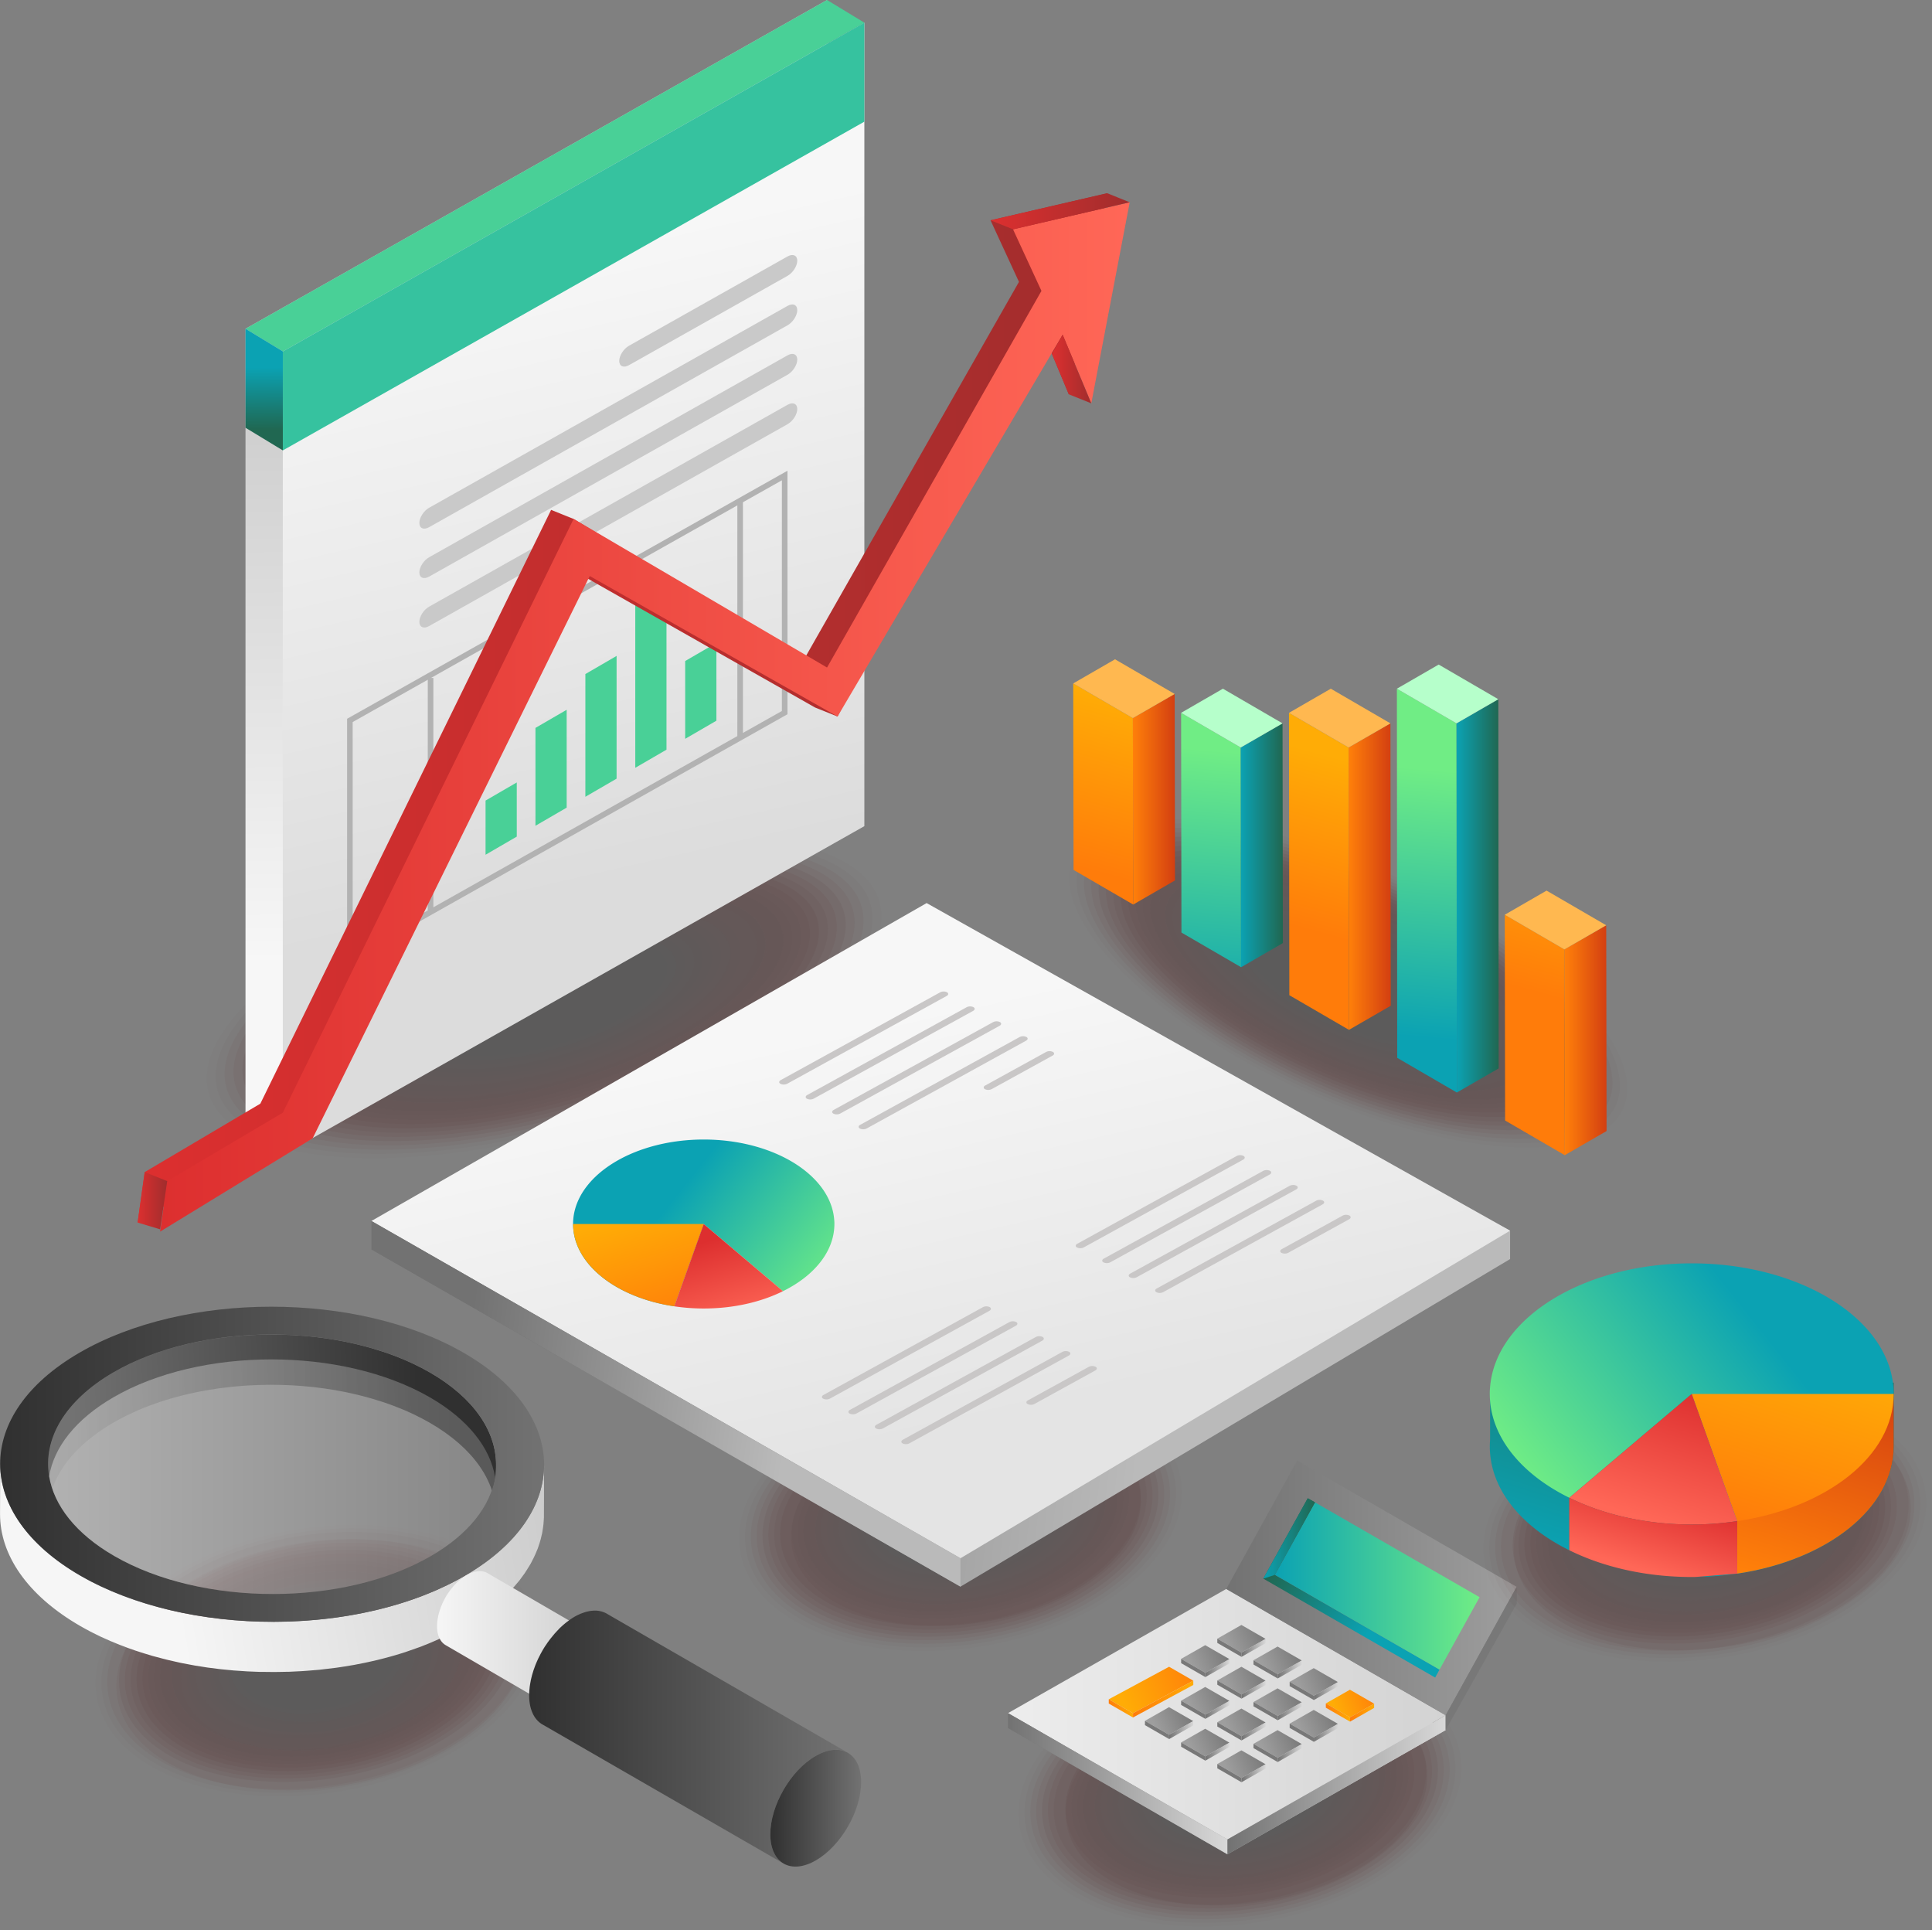 <?xml version="1.0" encoding="UTF-8"?> <svg xmlns="http://www.w3.org/2000/svg" xmlns:xlink="http://www.w3.org/1999/xlink" id="a5260c86-8282-4247-bc8a-66f95fac2d58" data-name="Layer 4" viewBox="0 0 2075.86 2073.37"><rect x="0" y="0" width="2075.86" height="2073.37" fill="#808080" stroke="none"/><defs><linearGradient id="a10d566e-fc34-4bcd-82be-c0faf78392d5" x1="-5684.81" y1="1244.09" x2="-5679.71" y2="609.56" gradientTransform="matrix(-1, 0, 0, 1, -5105.21, -213.31)" gradientUnits="userSpaceOnUse"><stop offset="0" stop-color="#f7f7f7"></stop><stop offset="1" stop-color="#cbcbcb"></stop></linearGradient><linearGradient id="a718d60f-159a-4f7b-ad8d-583a20c80684" x1="-5641.75" y1="497.35" x2="-5791.99" y2="1153.7" gradientTransform="matrix(-1, 0, 0, 1, -5105.21, -213.31)" gradientUnits="userSpaceOnUse"><stop offset="0" stop-color="#f7f7f7"></stop><stop offset="1" stop-color="#dcdcdc"></stop></linearGradient><linearGradient id="b53de514-d2e0-4028-9f38-1fb390887f10" x1="-5389.4" y1="675.32" x2="-5388.86" y2="608.06" gradientTransform="matrix(-1, 0, 0, 1, -5105.21, -213.31)" gradientUnits="userSpaceOnUse"><stop offset="0" stop-color="#206751"></stop><stop offset="1" stop-color="#0ba2b3"></stop></linearGradient><linearGradient id="b612575d-247a-4eb6-9d3e-306ea984a0cd" x1="147.88" y1="760.49" x2="1189.65" y2="760.49" gradientUnits="userSpaceOnUse"><stop offset="0" stop-color="#dd2f2f"></stop><stop offset="1" stop-color="#a02d2d"></stop></linearGradient><linearGradient id="f3ba827a-e84a-4596-bacb-2bd3cc1832a9" x1="172.05" y1="770.19" x2="1213.82" y2="770.19" gradientUnits="userSpaceOnUse"><stop offset="0" stop-color="#dd2f2f"></stop><stop offset="1" stop-color="#ff6757"></stop></linearGradient><linearGradient id="bbe31d0f-8d59-43ff-85cc-4d405f397ac9" x1="1064.28" y1="226.97" x2="1213.82" y2="226.97" xlink:href="#b612575d-247a-4eb6-9d3e-306ea984a0cd"></linearGradient><linearGradient id="b7e88b82-c111-4a09-b1e8-8dc7f800576c" x1="1130.26" y1="396.43" x2="1172.56" y2="396.43" xlink:href="#b612575d-247a-4eb6-9d3e-306ea984a0cd"></linearGradient><linearGradient id="ab8739ce-7485-459b-b786-6b9cd1cb0524" x1="147.88" y1="1289.9" x2="179.64" y2="1289.9" xlink:href="#b612575d-247a-4eb6-9d3e-306ea984a0cd"></linearGradient><linearGradient id="b41a9bc2-4e99-4c4c-96eb-151c67ecbdf9" x1="-5496.36" y1="1519.19" x2="-6123.39" y2="1593.4" gradientTransform="matrix(-1, 0, 0, 1, -4877.32, -213.31)" gradientUnits="userSpaceOnUse"><stop offset="0" stop-color="#727272"></stop><stop offset="1" stop-color="#bababa"></stop></linearGradient><linearGradient id="af8bf6b5-0fdd-40c9-b1d2-017ea35a6087" x1="-5836.47" y1="1304.57" x2="-5936.16" y2="1740.07" gradientTransform="matrix(-1, 0, 0, 1, -4877.32, -213.31)" gradientUnits="userSpaceOnUse"><stop offset="0" stop-color="#f7f7f7"></stop><stop offset="1" stop-color="#e4e4e4"></stop></linearGradient><linearGradient id="a3723236-cb17-4e25-9859-e9a6bcce2867" x1="-9841.95" y1="4421.18" x2="-9489.04" y2="4141.12" gradientTransform="matrix(-0.43, 0, 0, 0.43, -2890.75, -284.32)" gradientUnits="userSpaceOnUse"><stop offset="0" stop-color="#70ed85"></stop><stop offset="1" stop-color="#0ba2b3"></stop></linearGradient><linearGradient id="b153b8a7-f754-4b5b-8532-20409c182832" x1="-9426.94" y1="4172.74" x2="-9518.59" y2="4467.33" gradientTransform="matrix(-0.43, 0, 0, 0.43, -2890.75, -284.32)" gradientUnits="userSpaceOnUse"><stop offset="0" stop-color="#ffac06"></stop><stop offset="1" stop-color="#ff7c0a"></stop></linearGradient><linearGradient id="a686d5ad-8604-418f-92f6-eee755ffe2bc" x1="-9619.84" y1="4240.81" x2="-9686.71" y2="4455.74" gradientTransform="matrix(-0.43, 0, 0, 0.43, -2890.75, -284.32)" xlink:href="#f3ba827a-e84a-4596-bacb-2bd3cc1832a9"></linearGradient><linearGradient id="b9784796-7aab-4520-883f-ecf674f96a07" x1="-5375.83" y1="1695.73" x2="-5723.67" y2="1736.9" xlink:href="#b41a9bc2-4e99-4c4c-96eb-151c67ecbdf9"></linearGradient><linearGradient id="b46d1420-1ced-4562-a6bc-fb80d2e4ca1f" x1="912.55" y1="1742.41" x2="540.84" y2="1756.24" gradientUnits="userSpaceOnUse"><stop offset="0" stop-color="#303030"></stop><stop offset="1" stop-color="#727272"></stop></linearGradient><linearGradient id="bfc450e1-e1b1-426d-a72f-afc4894be899" x1="643.54" y1="1895.22" x2="1067.99" y2="1823.42" gradientUnits="userSpaceOnUse"><stop offset="0" stop-color="#f6f6f6"></stop><stop offset="1" stop-color="#cbcbcb"></stop></linearGradient><linearGradient id="f05e6909-0c81-4460-ba29-047e95533337" x1="462.22" y1="1786.35" x2="1046.69" y2="1786.35" xlink:href="#b46d1420-1ced-4562-a6bc-fb80d2e4ca1f"></linearGradient><linearGradient id="e031dac3-7294-4730-a303-30ee347e1d9a" x1="931.66" y1="1977.72" x2="1112.88" y2="1977.72" xlink:href="#bfc450e1-e1b1-426d-a72f-afc4894be899"></linearGradient><linearGradient id="ef978f3a-8635-493d-9034-377c26ebff50" x1="1030.67" y1="2079.42" x2="1373.09" y2="2079.42" xlink:href="#b46d1420-1ced-4562-a6bc-fb80d2e4ca1f"></linearGradient><linearGradient id="f2fe1627-4978-4429-be5f-1a54a842b75a" x1="1289.76" y1="2155.83" x2="1387.32" y2="2155.83" xlink:href="#b46d1420-1ced-4562-a6bc-fb80d2e4ca1f"></linearGradient><linearGradient id="a7a81119-58a6-4ae8-bd60-6431eb4794b6" x1="514.87" y1="1799.77" x2="994.05" y2="1799.77" gradientUnits="userSpaceOnUse"><stop offset="0" stop-color="#f6f6f6"></stop><stop offset="1" stop-color="#8f8f8f"></stop></linearGradient><linearGradient id="f066cfd3-bc9e-43ca-a55b-ccaa12ad8dca" x1="1710.27" y1="888.5" x2="1660.7" y2="1069.33" gradientTransform="matrix(1, 0, 0, 1, 0, 0)" xlink:href="#b153b8a7-f754-4b5b-8532-20409c182832"></linearGradient><linearGradient id="afad8875-67ea-445a-8c67-274bcc37dfdd" x1="-7562.19" y1="1330.81" x2="-7516.91" y2="1330.81" gradientTransform="matrix(-1, 0, 0, 1, -5836.01, -213.31)" gradientUnits="userSpaceOnUse"><stop offset="0" stop-color="#d33f11"></stop><stop offset="1" stop-color="#ff800a"></stop></linearGradient><linearGradient id="af274583-4a60-4a24-8288-2ae9d6b89394" x1="1544.6" y1="827.06" x2="1519.21" y2="1114.07" gradientTransform="matrix(1, 0, 0, 1, 0, 0)" xlink:href="#a3723236-cb17-4e25-9859-e9a6bcce2867"></linearGradient><linearGradient id="b7c90b48-1092-4ee0-b668-d3fa06985296" x1="-7446.27" y1="1175.74" x2="-7400.99" y2="1175.74" gradientTransform="matrix(-1, 0, 0, 1, -5836.01, -213.31)" xlink:href="#b53de514-d2e0-4028-9f38-1fb390887f10"></linearGradient><linearGradient id="a07b9b12-529d-4c51-9a6b-67e2a8fbe827" x1="1449.81" y1="817.1" x2="1400.24" y2="997.94" gradientTransform="matrix(1, 0, 0, 1, 0, 0)" xlink:href="#b153b8a7-f754-4b5b-8532-20409c182832"></linearGradient><linearGradient id="ae1acecb-5eee-4c85-9b5d-a23996167054" x1="-7330.35" y1="1155.05" x2="-7285.06" y2="1155.05" xlink:href="#afad8875-67ea-445a-8c67-274bcc37dfdd"></linearGradient><linearGradient id="b196f290-eb31-49ec-9432-a1b673036ae4" x1="1309.78" y1="806.28" x2="1284.39" y2="1093.3" gradientTransform="matrix(1, 0, 0, 1, 0, 0)" xlink:href="#a3723236-cb17-4e25-9859-e9a6bcce2867"></linearGradient><linearGradient id="a665b246-4509-4ec5-b2dc-8269cf8092a7" x1="-7214.42" y1="1121.39" x2="-7169.14" y2="1121.39" gradientTransform="matrix(-1, 0, 0, 1, -5836.01, -213.31)" xlink:href="#b53de514-d2e0-4028-9f38-1fb390887f10"></linearGradient><linearGradient id="a579d30f-8c34-4f4e-97a9-27e11e0e4670" x1="1212.98" y1="752.18" x2="1163.41" y2="933.02" gradientTransform="matrix(1, 0, 0, 1, 0, 0)" xlink:href="#b153b8a7-f754-4b5b-8532-20409c182832"></linearGradient><linearGradient id="a9b92669-de15-4a71-a51d-35f7cf70d0a5" x1="-7098.5" y1="1071.95" x2="-7053.22" y2="1071.95" xlink:href="#afad8875-67ea-445a-8c67-274bcc37dfdd"></linearGradient><linearGradient id="ec439d68-78b0-4483-bf68-69717f69e3eb" x1="-6603.55" y1="2070.82" x2="-6133.31" y2="2070.82" gradientTransform="matrix(-1, 0, 0, 1, -5050.24, -213.31)" gradientUnits="userSpaceOnUse"><stop offset="0" stop-color="#d8d8d8"></stop><stop offset="1" stop-color="#727272"></stop></linearGradient><linearGradient id="e06bd69c-f17a-40e1-a543-89b9393fb051" x1="-6603.55" y1="2054.85" x2="-6133.31" y2="2054.85" gradientTransform="matrix(-1, 0, 0, 1, -5050.24, -213.31)" gradientUnits="userSpaceOnUse"><stop offset="0" stop-color="#d3d3d3"></stop><stop offset="1" stop-color="#ededed"></stop></linearGradient><linearGradient id="bf1122f5-b4b5-4ecc-ac88-17651ea59155" x1="-6679.83" y1="1919.14" x2="-6367.79" y2="1919.14" gradientTransform="matrix(-1, 0, 0, 1, -5050.24, -213.31)" gradientUnits="userSpaceOnUse"><stop offset="0" stop-color="#9e9e9e"></stop><stop offset="1" stop-color="#727272"></stop></linearGradient><linearGradient id="f6b09eaa-6442-4ef2-b8f0-fd097408bcbd" x1="-6437.9" y1="1870.2" x2="-6536.52" y2="1946.24" gradientTransform="matrix(-1, 0, 0, 1, -5050.24, -213.31)" xlink:href="#b53de514-d2e0-4028-9f38-1fb390887f10"></linearGradient><linearGradient id="a25ee254-36c1-49c9-b5f0-32f828a65309" x1="-6639.99" y1="1917.13" x2="-6420.15" y2="1917.13" gradientTransform="matrix(-1, 0, 0, 1, -5050.24, -213.31)" xlink:href="#a3723236-cb17-4e25-9859-e9a6bcce2867"></linearGradient><linearGradient id="aaf90ec2-5acf-496a-bf1f-dab34c52b5ed" x1="-6369.12" y1="2129.53" x2="-6133.31" y2="2129.53" xlink:href="#ec439d68-78b0-4483-bf68-69717f69e3eb"></linearGradient><linearGradient id="b56ab081-7324-4bb3-90fe-a9c9b7f3b253" x1="-6603.55" y1="2130.66" x2="-6369.12" y2="2130.66" xlink:href="#ec439d68-78b0-4483-bf68-69717f69e3eb"></linearGradient><linearGradient id="a894ff99-7f6f-4b95-a563-99fdf6fddadb" x1="-6463.18" y1="1866.02" x2="-6407.58" y2="1866.02" gradientTransform="matrix(-1, 0, 0, 1, -5050.24, -213.31)" xlink:href="#b53de514-d2e0-4028-9f38-1fb390887f10"></linearGradient><linearGradient id="e70bd6e6-e983-4533-8199-740304ef5301" x1="-6485.6" y1="2049.96" x2="-6530.54" y2="2030.49" gradientTransform="matrix(-1, 0, 0, 1, -5050.24, -213.31)" xlink:href="#b153b8a7-f754-4b5b-8532-20409c182832"></linearGradient><linearGradient id="b94a4069-4412-4c0a-a659-3a7905c37bda" x1="-6500.82" y1="2053.06" x2="-6474.8" y2="2053.06" gradientTransform="matrix(-1, 0, 0, 1, -5050.24, -213.31)" xlink:href="#b153b8a7-f754-4b5b-8532-20409c182832"></linearGradient><linearGradient id="e31e8717-ca2a-467c-894d-2872252ac2cd" x1="-6526.68" y1="2053.18" x2="-6500.82" y2="2053.18" gradientTransform="matrix(-1, 0, 0, 1, -5050.24, -213.31)" xlink:href="#b153b8a7-f754-4b5b-8532-20409c182832"></linearGradient><linearGradient id="f81302a2-d8f7-4fbf-beb8-9e050e1c2804" x1="-6446.73" y1="2026.77" x2="-6491.67" y2="2007.3" xlink:href="#bf1122f5-b4b5-4ecc-ac88-17651ea59155"></linearGradient><linearGradient id="a048d322-7638-4480-b9b5-cb83f2569a12" x1="-6487.81" y1="2029.99" x2="-6461.94" y2="2029.99" xlink:href="#ec439d68-78b0-4483-bf68-69717f69e3eb"></linearGradient><linearGradient id="fe6abef0-88e1-448b-a77d-0e6540c7dbd9" x1="-6407.85" y1="2003.58" x2="-6452.8" y2="1984.11" xlink:href="#bf1122f5-b4b5-4ecc-ac88-17651ea59155"></linearGradient><linearGradient id="ed4f9b6a-5108-4aef-a0cb-cee9cfcc418c" x1="-6448.94" y1="2006.8" x2="-6423.07" y2="2006.8" xlink:href="#ec439d68-78b0-4483-bf68-69717f69e3eb"></linearGradient><linearGradient id="aa625b7a-b8b5-4e88-a39d-0c5ab3eedbc9" x1="-6368.98" y1="1980.39" x2="-6413.93" y2="1960.92" xlink:href="#bf1122f5-b4b5-4ecc-ac88-17651ea59155"></linearGradient><linearGradient id="b2addb37-3e39-4f2a-a58f-3652d9fffe3a" x1="-6410.06" y1="1983.61" x2="-6384.2" y2="1983.61" xlink:href="#ec439d68-78b0-4483-bf68-69717f69e3eb"></linearGradient><linearGradient id="a345134a-595f-4aea-b821-f3e0743e3402" x1="-6446.73" y1="2071.67" x2="-6491.67" y2="2052.19" xlink:href="#bf1122f5-b4b5-4ecc-ac88-17651ea59155"></linearGradient><linearGradient id="a82458b3-6495-42e4-9f25-2810ffa6841b" x1="-6487.81" y1="2074.89" x2="-6461.94" y2="2074.89" xlink:href="#ec439d68-78b0-4483-bf68-69717f69e3eb"></linearGradient><linearGradient id="b3207661-ea99-4ead-ad4d-2accc87608ba" x1="-6407.85" y1="2048.48" x2="-6452.8" y2="2029" xlink:href="#bf1122f5-b4b5-4ecc-ac88-17651ea59155"></linearGradient><linearGradient id="b785dc26-031c-4102-854d-2c95cf086fd2" x1="-6448.94" y1="2051.7" x2="-6423.07" y2="2051.7" xlink:href="#ec439d68-78b0-4483-bf68-69717f69e3eb"></linearGradient><linearGradient id="af5daa27-1c44-472b-b21e-8a635fd53505" x1="-6368.98" y1="2025.29" x2="-6413.93" y2="2005.81" xlink:href="#bf1122f5-b4b5-4ecc-ac88-17651ea59155"></linearGradient><linearGradient id="f903199d-128d-4824-94b3-a67d1654154d" x1="-6410.06" y1="2028.5" x2="-6384.2" y2="2028.5" xlink:href="#ec439d68-78b0-4483-bf68-69717f69e3eb"></linearGradient><linearGradient id="e16cb91b-717b-439e-999b-8b324d0ad75a" x1="-6330.11" y1="2002.1" x2="-6375.06" y2="1982.62" xlink:href="#bf1122f5-b4b5-4ecc-ac88-17651ea59155"></linearGradient><linearGradient id="e7a8bcf1-390f-4d30-9e57-593804afc57d" x1="-6371.19" y1="2005.31" x2="-6345.33" y2="2005.31" xlink:href="#ec439d68-78b0-4483-bf68-69717f69e3eb"></linearGradient><linearGradient id="accba5f0-47c9-43c8-aacf-28b85733a44a" x1="-6407.85" y1="2093.37" x2="-6452.8" y2="2073.9" xlink:href="#bf1122f5-b4b5-4ecc-ac88-17651ea59155"></linearGradient><linearGradient id="a947f5da-859d-42b8-b63e-868cd0d85989" x1="-6448.94" y1="2096.59" x2="-6423.07" y2="2096.59" xlink:href="#ec439d68-78b0-4483-bf68-69717f69e3eb"></linearGradient><linearGradient id="b40a792b-db24-442e-9442-6fb5daf1b1bd" x1="-6368.98" y1="2070.18" x2="-6413.93" y2="2050.71" xlink:href="#bf1122f5-b4b5-4ecc-ac88-17651ea59155"></linearGradient><linearGradient id="a29bd22c-cbad-47ab-8f5e-a51f35a14804" x1="-6410.06" y1="2073.4" x2="-6384.2" y2="2073.4" xlink:href="#ec439d68-78b0-4483-bf68-69717f69e3eb"></linearGradient><linearGradient id="bd889f33-c004-42da-a289-1705760c4f0f" x1="-6330.11" y1="2046.99" x2="-6375.06" y2="2027.52" xlink:href="#bf1122f5-b4b5-4ecc-ac88-17651ea59155"></linearGradient><linearGradient id="f90c91d8-b1fb-4ac2-a858-5ef54cc6965b" x1="-6371.19" y1="2050.21" x2="-6345.33" y2="2050.21" xlink:href="#ec439d68-78b0-4483-bf68-69717f69e3eb"></linearGradient><linearGradient id="a6b655db-2099-41b5-920b-8607547c5669" x1="-6368.98" y1="2115.08" x2="-6413.93" y2="2095.6" xlink:href="#bf1122f5-b4b5-4ecc-ac88-17651ea59155"></linearGradient><linearGradient id="e38f3648-b066-4c56-bd86-45dfa28cee49" x1="-6410.06" y1="2118.29" x2="-6384.2" y2="2118.29" xlink:href="#ec439d68-78b0-4483-bf68-69717f69e3eb"></linearGradient><linearGradient id="adcecd0c-6f5a-4a21-81fa-38fd117f74e3" x1="-6330.11" y1="2091.89" x2="-6375.06" y2="2072.41" xlink:href="#bf1122f5-b4b5-4ecc-ac88-17651ea59155"></linearGradient><linearGradient id="ad137d92-4629-4c38-823b-99d671bced76" x1="-6371.19" y1="2095.1" x2="-6345.33" y2="2095.1" xlink:href="#ec439d68-78b0-4483-bf68-69717f69e3eb"></linearGradient><linearGradient id="eb05cd80-2c82-4130-a756-4867072ef3e8" x1="-6291.24" y1="2068.7" x2="-6336.18" y2="2049.22" xlink:href="#bf1122f5-b4b5-4ecc-ac88-17651ea59155"></linearGradient><linearGradient id="f9eaa097-1a86-4181-93ae-dbedde384dd1" x1="-6332.32" y1="2071.91" x2="-6306.46" y2="2071.91" xlink:href="#ec439d68-78b0-4483-bf68-69717f69e3eb"></linearGradient><linearGradient id="b802ca34-e975-4405-bef8-49098ffd7357" x1="-6257.88" y1="2041.44" x2="-6344.25" y2="2004.02" gradientTransform="matrix(-1, 0, 0, 1, -5050.24, -213.31)" xlink:href="#b153b8a7-f754-4b5b-8532-20409c182832"></linearGradient><linearGradient id="aef266e0-6f97-4fbc-b877-3508da54b9c6" x1="-6267.58" y1="2048.6" x2="-6241.57" y2="2048.6" gradientTransform="matrix(-1, 0, 0, 1, -5050.24, -213.31)" xlink:href="#b153b8a7-f754-4b5b-8532-20409c182832"></linearGradient><linearGradient id="a7e40ac6-49f5-4bb6-ad0c-e433edf31bee" x1="-6332.39" y1="2038.61" x2="-6267.58" y2="2038.61" gradientTransform="matrix(-1, 0, 0, 1, -5050.24, -213.31)" xlink:href="#b153b8a7-f754-4b5b-8532-20409c182832"></linearGradient><linearGradient id="bc51cdb0-7e69-4f7c-948e-4f88c3b508c8" x1="3119.82" y1="2015.37" x2="3005.61" y2="2382.46" gradientTransform="translate(-371.8 -144.37) scale(0.86)" xlink:href="#b53de514-d2e0-4028-9f38-1fb390887f10"></linearGradient><linearGradient id="e91219ca-753b-4e4c-9277-31580c582009" x1="2894.95" y1="2283.12" x2="3164.58" y2="2069.15" gradientTransform="translate(-371.8 -144.37) scale(0.86)" xlink:href="#a3723236-cb17-4e25-9859-e9a6bcce2867"></linearGradient><linearGradient id="bebb37b8-5b44-4127-bcad-1bf02296abcf" x1="3263.88" y1="2129.2" x2="3183.38" y2="2387.94" gradientTransform="translate(-371.8 -144.37) scale(0.86)" xlink:href="#afad8875-67ea-445a-8c67-274bcc37dfdd"></linearGradient><linearGradient id="e18a9c36-c562-457b-931e-b56e35a86c05" x1="3212.02" y1="2093.3" x2="3142" y2="2318.38" gradientTransform="translate(-371.8 -144.37) scale(0.86)" xlink:href="#b153b8a7-f754-4b5b-8532-20409c182832"></linearGradient><linearGradient id="a48aa222-ef80-43ef-8179-13a264d9c4df" x1="3064.64" y1="2145.31" x2="3013.55" y2="2309.52" gradientTransform="translate(-371.8 -144.37) scale(0.86)" xlink:href="#f3ba827a-e84a-4596-bacb-2bd3cc1832a9"></linearGradient><linearGradient id="ada8e9d4-4c1b-46c4-8c0c-53058058777e" x1="3034.05" y1="2276.25" x2="3004.3" y2="2371.88" gradientTransform="translate(-371.8 -144.37) scale(0.86)" xlink:href="#f3ba827a-e84a-4596-bacb-2bd3cc1832a9"></linearGradient></defs><g opacity="0.35"><ellipse cx="1494.05" cy="1841.03" rx="246.09" ry="146.43" transform="translate(-735.83 47.7) rotate(-9.15)" fill="#4c0000" opacity="0"></ellipse><ellipse cx="1494.05" cy="1841.03" rx="239.75" ry="142.66" transform="translate(-735.83 47.7) rotate(-9.15)" fill="#4a0101" opacity="0.04"></ellipse><ellipse cx="1494.05" cy="1841.03" rx="233.41" ry="138.88" transform="translate(-735.82 47.7) rotate(-9.15)" fill="#480202" opacity="0.08"></ellipse><ellipse cx="1494.05" cy="1841.03" rx="227.07" ry="135.11" transform="translate(-735.83 47.7) rotate(-9.15)" fill="#460303" opacity="0.12"></ellipse><ellipse cx="1494.05" cy="1841.03" rx="220.73" ry="131.34" transform="translate(-735.82 47.7) rotate(-9.15)" fill="#440404" opacity="0.15"></ellipse><ellipse cx="1494.05" cy="1841.03" rx="214.39" ry="127.57" transform="translate(-735.82 47.7) rotate(-9.15)" fill="#420505" opacity="0.19"></ellipse><ellipse cx="1494.05" cy="1841.03" rx="208.05" ry="123.8" transform="translate(-735.82 47.7) rotate(-9.15)" fill="#400606" opacity="0.23"></ellipse><ellipse cx="1494.05" cy="1841.03" rx="201.71" ry="120.03" transform="translate(-735.82 47.7) rotate(-9.15)" fill="#3e0606" opacity="0.27"></ellipse><ellipse cx="1494.05" cy="1841.03" rx="195.38" ry="116.25" transform="translate(-735.82 47.7) rotate(-9.15)" fill="#3c0707" opacity="0.31"></ellipse><ellipse cx="1494.05" cy="1841.03" rx="189.04" ry="112.48" transform="matrix(0.99, -0.16, 0.16, 0.99, -735.82, 47.7)" fill="#3a0808" opacity="0.35"></ellipse><ellipse cx="1494.05" cy="1841.03" rx="182.7" ry="108.71" transform="translate(-735.82 47.7) rotate(-9.15)" fill="#380909" opacity="0.38"></ellipse><ellipse cx="1494.05" cy="1841.03" rx="176.36" ry="104.94" transform="translate(-735.82 47.7) rotate(-9.15)" fill="#360a0a" opacity="0.42"></ellipse><ellipse cx="1494.05" cy="1841.03" rx="170.02" ry="101.17" transform="translate(-735.82 47.7) rotate(-9.15)" fill="#340b0b" opacity="0.46"></ellipse><ellipse cx="1494.05" cy="1841.03" rx="163.68" ry="97.39" transform="translate(-735.82 47.7) rotate(-9.15)" fill="#330c0c" opacity="0.5"></ellipse><ellipse cx="1494.05" cy="1841.03" rx="157.34" ry="93.62" transform="translate(-735.82 47.7) rotate(-9.15)" fill="#310d0d" opacity="0.54"></ellipse><ellipse cx="1494.05" cy="1841.03" rx="151" ry="89.85" transform="translate(-735.82 47.7) rotate(-9.15)" fill="#2f0e0e" opacity="0.58"></ellipse><ellipse cx="1494.05" cy="1841.03" rx="144.66" ry="86.08" transform="translate(-735.82 47.69) rotate(-9.15)" fill="#2d0f0f" opacity="0.62"></ellipse><ellipse cx="1494.05" cy="1841.03" rx="138.33" ry="82.31" transform="translate(-735.82 47.69) rotate(-9.15)" fill="#2b1010" opacity="0.65"></ellipse><ellipse cx="1494.05" cy="1841.03" rx="131.99" ry="78.53" transform="translate(-735.82 47.69) rotate(-9.15)" fill="#291111" opacity="0.69"></ellipse><ellipse cx="1494.05" cy="1841.03" rx="125.65" ry="74.76" transform="translate(-735.81 47.69) rotate(-9.15)" fill="#271212" opacity="0.73"></ellipse><ellipse cx="1494.05" cy="1841.03" rx="119.31" ry="70.99" transform="translate(-735.81 47.69) rotate(-9.15)" fill="#251212" opacity="0.77"></ellipse><ellipse cx="1494.05" cy="1841.03" rx="112.97" ry="67.22" transform="translate(-735.81 47.69) rotate(-9.15)" fill="#231313" opacity="0.81"></ellipse><ellipse cx="1494.05" cy="1841.03" rx="106.63" ry="63.45" transform="translate(-735.81 47.69) rotate(-9.15)" fill="#211414" opacity="0.85"></ellipse><ellipse cx="1494.05" cy="1841.03" rx="100.29" ry="59.68" transform="translate(-735.81 47.68) rotate(-9.15)" fill="#1f1515" opacity="0.88"></ellipse><ellipse cx="1494.05" cy="1841.03" rx="93.95" ry="55.9" transform="translate(-735.81 47.68) rotate(-9.15)" fill="#1d1616" opacity="0.92"></ellipse><ellipse cx="1494.06" cy="1841.03" rx="87.61" ry="52.13" transform="matrix(0.99, -0.16, 0.16, 0.99, -735.81, 47.68)" fill="#1b1717" opacity="0.96"></ellipse><ellipse cx="1494.06" cy="1841.03" rx="81.27" ry="48.36" transform="translate(-735.8 47.68) rotate(-9.15)" fill="#191818"></ellipse></g><g opacity="0.35"><ellipse cx="802.57" cy="1997.14" rx="246.09" ry="146.43" transform="translate(-769.45 -60.27) rotate(-9.15)" fill="#4c0000" opacity="0"></ellipse><ellipse cx="802.57" cy="1997.14" rx="239.75" ry="142.66" transform="translate(-769.45 -60.27) rotate(-9.15)" fill="#4a0101" opacity="0.04"></ellipse><ellipse cx="802.57" cy="1997.14" rx="233.41" ry="138.88" transform="translate(-769.45 -60.27) rotate(-9.15)" fill="#480202" opacity="0.08"></ellipse><ellipse cx="802.57" cy="1997.14" rx="227.07" ry="135.11" transform="translate(-769.45 -60.27) rotate(-9.15)" fill="#460303" opacity="0.12"></ellipse><ellipse cx="802.57" cy="1997.14" rx="220.73" ry="131.34" transform="matrix(0.99, -0.16, 0.16, 0.99, -769.45, -60.27)" fill="#440404" opacity="0.15"></ellipse><ellipse cx="802.57" cy="1997.14" rx="214.39" ry="127.57" transform="translate(-769.45 -60.27) rotate(-9.15)" fill="#420505" opacity="0.19"></ellipse><ellipse cx="802.57" cy="1997.14" rx="208.05" ry="123.8" transform="translate(-769.45 -60.27) rotate(-9.15)" fill="#400606" opacity="0.23"></ellipse><ellipse cx="802.57" cy="1997.14" rx="201.71" ry="120.03" transform="translate(-769.45 -60.27) rotate(-9.15)" fill="#3e0606" opacity="0.27"></ellipse><ellipse cx="802.57" cy="1997.14" rx="195.38" ry="116.25" transform="translate(-769.45 -60.27) rotate(-9.15)" fill="#3c0707" opacity="0.31"></ellipse><ellipse cx="802.57" cy="1997.14" rx="189.04" ry="112.48" transform="translate(-769.45 -60.27) rotate(-9.15)" fill="#3a0808" opacity="0.35"></ellipse><ellipse cx="802.57" cy="1997.14" rx="182.7" ry="108.71" transform="translate(-769.45 -60.27) rotate(-9.15)" fill="#380909" opacity="0.38"></ellipse><ellipse cx="802.57" cy="1997.14" rx="176.36" ry="104.94" transform="translate(-769.45 -60.27) rotate(-9.15)" fill="#360a0a" opacity="0.42"></ellipse><ellipse cx="802.57" cy="1997.14" rx="170.02" ry="101.17" transform="translate(-769.44 -60.28) rotate(-9.15)" fill="#340b0b" opacity="0.46"></ellipse><ellipse cx="802.57" cy="1997.14" rx="163.68" ry="97.39" transform="translate(-769.44 -60.28) rotate(-9.15)" fill="#330c0c" opacity="0.5"></ellipse><ellipse cx="802.57" cy="1997.14" rx="157.34" ry="93.62" transform="translate(-769.44 -60.28) rotate(-9.15)" fill="#310d0d" opacity="0.54"></ellipse><ellipse cx="802.57" cy="1997.14" rx="151" ry="89.85" transform="matrix(0.99, -0.16, 0.16, 0.99, -769.44, -60.28)" fill="#2f0e0e" opacity="0.58"></ellipse><ellipse cx="802.57" cy="1997.14" rx="144.66" ry="86.08" transform="matrix(0.99, -0.16, 0.16, 0.99, -769.44, -60.28)" fill="#2d0f0f" opacity="0.62"></ellipse><ellipse cx="802.57" cy="1997.14" rx="138.33" ry="82.31" transform="translate(-769.44 -60.28) rotate(-9.15)" fill="#2b1010" opacity="0.65"></ellipse><ellipse cx="802.57" cy="1997.14" rx="131.99" ry="78.53" transform="translate(-769.44 -60.28) rotate(-9.15)" fill="#291111" opacity="0.69"></ellipse><ellipse cx="802.57" cy="1997.14" rx="125.65" ry="74.76" transform="translate(-769.44 -60.28) rotate(-9.15)" fill="#271212" opacity="0.73"></ellipse><ellipse cx="802.57" cy="1997.14" rx="119.31" ry="70.99" transform="matrix(0.99, -0.16, 0.16, 0.99, -769.44, -60.28)" fill="#251212" opacity="0.77"></ellipse><ellipse cx="802.57" cy="1997.14" rx="112.97" ry="67.22" transform="translate(-769.44 -60.28) rotate(-9.15)" fill="#231313" opacity="0.81"></ellipse><ellipse cx="802.57" cy="1997.14" rx="106.63" ry="63.45" transform="translate(-769.43 -60.28) rotate(-9.15)" fill="#211414" opacity="0.85"></ellipse><ellipse cx="802.58" cy="1997.14" rx="100.29" ry="59.68" transform="matrix(0.99, -0.16, 0.16, 0.99, -769.43, -60.28)" fill="#1f1515" opacity="0.88"></ellipse><ellipse cx="802.58" cy="1997.14" rx="93.95" ry="55.9" transform="translate(-769.43 -60.28) rotate(-9.15)" fill="#1d1616" opacity="0.92"></ellipse><ellipse cx="802.58" cy="1997.14" rx="87.61" ry="52.13" transform="translate(-769.42 -60.29) rotate(-9.15)" fill="#1b1717" opacity="0.96"></ellipse><ellipse cx="802.58" cy="1997.14" rx="81.27" ry="48.36" transform="translate(-769.42 -60.29) rotate(-9.15)" fill="#191818"></ellipse></g><g opacity="0.35"><ellipse cx="1046.69" cy="1284.74" rx="384.57" ry="148.13" transform="matrix(0.96, -0.27, 0.27, 0.96, -774.5, 123.32)" fill="#4c0000" opacity="0"></ellipse><ellipse cx="1046.69" cy="1284.74" rx="374.66" ry="144.32" transform="translate(-774.5 123.32) rotate(-15.93)" fill="#4a0101" opacity="0.04"></ellipse><ellipse cx="1046.69" cy="1284.74" rx="364.76" ry="140.5" transform="translate(-774.5 123.32) rotate(-15.93)" fill="#480202" opacity="0.08"></ellipse><ellipse cx="1046.69" cy="1284.74" rx="354.85" ry="136.69" transform="translate(-774.5 123.32) rotate(-15.93)" fill="#460303" opacity="0.12"></ellipse><ellipse cx="1046.69" cy="1284.74" rx="344.94" ry="132.87" transform="translate(-774.5 123.32) rotate(-15.93)" fill="#440404" opacity="0.15"></ellipse><ellipse cx="1046.69" cy="1284.74" rx="335.04" ry="129.06" transform="translate(-774.5 123.32) rotate(-15.93)" fill="#420505" opacity="0.19"></ellipse><ellipse cx="1046.69" cy="1284.74" rx="325.13" ry="125.24" transform="translate(-774.5 123.32) rotate(-15.93)" fill="#400606" opacity="0.23"></ellipse><ellipse cx="1046.69" cy="1284.74" rx="315.23" ry="121.42" transform="translate(-774.5 123.32) rotate(-15.93)" fill="#3e0606" opacity="0.27"></ellipse><ellipse cx="1046.69" cy="1284.74" rx="305.32" ry="117.61" transform="translate(-774.5 123.32) rotate(-15.93)" fill="#3c0707" opacity="0.31"></ellipse><ellipse cx="1046.69" cy="1284.74" rx="295.41" ry="113.79" transform="translate(-774.5 123.32) rotate(-15.93)" fill="#3a0808" opacity="0.35"></ellipse><ellipse cx="1046.69" cy="1284.74" rx="285.51" ry="109.98" transform="translate(-774.5 123.32) rotate(-15.93)" fill="#380909" opacity="0.38"></ellipse><ellipse cx="1046.69" cy="1284.74" rx="275.6" ry="106.16" transform="translate(-774.5 123.32) rotate(-15.93)" fill="#360a0a" opacity="0.42"></ellipse><ellipse cx="1046.69" cy="1284.74" rx="265.7" ry="102.35" transform="translate(-774.5 123.32) rotate(-15.93)" fill="#340b0b" opacity="0.46"></ellipse><ellipse cx="1046.69" cy="1284.74" rx="255.79" ry="98.53" transform="matrix(0.96, -0.27, 0.27, 0.96, -774.5, 123.32)" fill="#330c0c" opacity="0.5"></ellipse><ellipse cx="1046.69" cy="1284.74" rx="245.88" ry="94.71" transform="translate(-774.5 123.32) rotate(-15.93)" fill="#310d0d" opacity="0.54"></ellipse><ellipse cx="1046.69" cy="1284.74" rx="235.98" ry="90.9" transform="translate(-774.5 123.32) rotate(-15.93)" fill="#2f0e0e" opacity="0.58"></ellipse><ellipse cx="1046.69" cy="1284.74" rx="226.07" ry="87.08" transform="matrix(0.96, -0.27, 0.27, 0.96, -774.5, 123.32)" fill="#2d0f0f" opacity="0.62"></ellipse><ellipse cx="1046.69" cy="1284.74" rx="216.16" ry="83.27" transform="matrix(0.96, -0.27, 0.27, 0.96, -774.5, 123.32)" fill="#2b1010" opacity="0.65"></ellipse><ellipse cx="1046.69" cy="1284.74" rx="206.26" ry="79.45" transform="translate(-774.5 123.32) rotate(-15.93)" fill="#291111" opacity="0.69"></ellipse><ellipse cx="1046.69" cy="1284.74" rx="196.35" ry="75.63" transform="translate(-774.5 123.32) rotate(-15.93)" fill="#271212" opacity="0.73"></ellipse><ellipse cx="1046.69" cy="1284.74" rx="186.45" ry="71.82" transform="translate(-774.5 123.32) rotate(-15.93)" fill="#251212" opacity="0.77"></ellipse><ellipse cx="1046.69" cy="1284.74" rx="176.54" ry="68" transform="translate(-774.5 123.32) rotate(-15.93)" fill="#231313" opacity="0.81"></ellipse><ellipse cx="1046.69" cy="1284.74" rx="166.63" ry="64.19" transform="translate(-774.5 123.32) rotate(-15.93)" fill="#211414" opacity="0.85"></ellipse><ellipse cx="1046.69" cy="1284.74" rx="156.73" ry="60.37" transform="translate(-774.5 123.32) rotate(-15.93)" fill="#1f1515" opacity="0.88"></ellipse><ellipse cx="1046.69" cy="1284.74" rx="146.82" ry="56.56" transform="translate(-774.5 123.32) rotate(-15.93)" fill="#1d1616" opacity="0.92"></ellipse><ellipse cx="1046.69" cy="1284.74" rx="136.92" ry="52.74" transform="translate(-774.5 123.32) rotate(-15.93)" fill="#1b1717" opacity="0.96"></ellipse><ellipse cx="1046.69" cy="1284.74" rx="127.01" ry="48.92" transform="translate(-774.5 123.32) rotate(-15.93)" fill="#191818"></ellipse></g><g opacity="0.35"><ellipse cx="1910.64" cy="1269.58" rx="128.35" ry="333.14" transform="translate(-499.61 2267.46) rotate(-65.47)" fill="#4c0000" opacity="0"></ellipse><ellipse cx="1910.64" cy="1269.58" rx="125.04" ry="324.56" transform="translate(-499.61 2267.46) rotate(-65.47)" fill="#4a0101" opacity="0.04"></ellipse><ellipse cx="1910.64" cy="1269.58" rx="121.74" ry="315.98" transform="translate(-499.61 2267.46) rotate(-65.47)" fill="#480202" opacity="0.08"></ellipse><ellipse cx="1910.64" cy="1269.58" rx="118.43" ry="307.4" transform="translate(-499.61 2267.46) rotate(-65.47)" fill="#460303" opacity="0.12"></ellipse><ellipse cx="1910.64" cy="1269.58" rx="115.13" ry="298.82" transform="translate(-499.61 2267.46) rotate(-65.47)" fill="#440404" opacity="0.15"></ellipse><ellipse cx="1910.64" cy="1269.58" rx="111.82" ry="290.24" transform="translate(-499.61 2267.46) rotate(-65.47)" fill="#420505" opacity="0.19"></ellipse><ellipse cx="1910.64" cy="1269.58" rx="108.51" ry="281.66" transform="translate(-499.61 2267.46) rotate(-65.47)" fill="#400606" opacity="0.23"></ellipse><ellipse cx="1910.64" cy="1269.58" rx="105.21" ry="273.07" transform="translate(-499.61 2267.46) rotate(-65.47)" fill="#3e0606" opacity="0.27"></ellipse><ellipse cx="1910.64" cy="1269.58" rx="101.9" ry="264.49" transform="translate(-499.61 2267.46) rotate(-65.47)" fill="#3c0707" opacity="0.31"></ellipse><ellipse cx="1910.64" cy="1269.58" rx="98.59" ry="255.91" transform="translate(-499.61 2267.46) rotate(-65.47)" fill="#3a0808" opacity="0.35"></ellipse><ellipse cx="1910.65" cy="1269.58" rx="95.29" ry="247.33" transform="translate(-499.61 2267.46) rotate(-65.47)" fill="#380909" opacity="0.38"></ellipse><ellipse cx="1910.65" cy="1269.58" rx="91.98" ry="238.75" transform="translate(-499.61 2267.46) rotate(-65.47)" fill="#360a0a" opacity="0.42"></ellipse><ellipse cx="1910.65" cy="1269.58" rx="88.68" ry="230.17" transform="translate(-499.61 2267.46) rotate(-65.47)" fill="#340b0b" opacity="0.46"></ellipse><ellipse cx="1910.65" cy="1269.58" rx="85.37" ry="221.59" transform="translate(-499.61 2267.45) rotate(-65.47)" fill="#330c0c" opacity="0.5"></ellipse><ellipse cx="1910.65" cy="1269.58" rx="82.06" ry="213" transform="translate(-499.61 2267.46) rotate(-65.47)" fill="#310d0d" opacity="0.54"></ellipse><ellipse cx="1910.65" cy="1269.58" rx="78.76" ry="204.42" transform="translate(-499.61 2267.45) rotate(-65.47)" fill="#2f0e0e" opacity="0.58"></ellipse><ellipse cx="1910.65" cy="1269.58" rx="75.45" ry="195.84" transform="translate(-499.61 2267.45) rotate(-65.47)" fill="#2d0f0f" opacity="0.62"></ellipse><ellipse cx="1910.65" cy="1269.58" rx="72.14" ry="187.26" transform="translate(-499.61 2267.45) rotate(-65.47)" fill="#2b1010" opacity="0.65"></ellipse><ellipse cx="1910.65" cy="1269.58" rx="68.84" ry="178.68" transform="translate(-499.62 2267.45) rotate(-65.47)" fill="#291111" opacity="0.69"></ellipse><ellipse cx="1910.65" cy="1269.58" rx="65.53" ry="170.1" transform="translate(-499.62 2267.45) rotate(-65.47)" fill="#271212" opacity="0.73"></ellipse><ellipse cx="1910.65" cy="1269.58" rx="62.23" ry="161.52" transform="translate(-499.62 2267.45) rotate(-65.47)" fill="#251212" opacity="0.77"></ellipse><ellipse cx="1910.65" cy="1269.58" rx="58.92" ry="152.93" transform="translate(-499.62 2267.45) rotate(-65.47)" fill="#231313" opacity="0.81"></ellipse><ellipse cx="1910.65" cy="1269.58" rx="55.61" ry="144.35" transform="translate(-499.62 2267.45) rotate(-65.47)" fill="#211414" opacity="0.85"></ellipse><ellipse cx="1910.65" cy="1269.58" rx="52.31" ry="135.77" transform="translate(-499.62 2267.45) rotate(-65.47)" fill="#1f1515" opacity="0.88"></ellipse><ellipse cx="1910.65" cy="1269.58" rx="49" ry="127.19" transform="translate(-499.62 2267.45) rotate(-65.47)" fill="#1d1616" opacity="0.92"></ellipse><ellipse cx="1910.65" cy="1269.58" rx="45.7" ry="118.61" transform="translate(-499.62 2267.45) rotate(-65.47)" fill="#1b1717" opacity="0.96"></ellipse><ellipse cx="1910.65" cy="1269.58" rx="42.39" ry="110.03" transform="translate(-499.62 2267.45) rotate(-65.47)" fill="#191818"></ellipse></g><polygon points="888.62 0 263.79 353.17 263.78 1216.33 303.89 1240.68 888.62 863.16 888.62 0" fill="url(#a10d566e-fc34-4bcd-82be-c0faf78392d5)"></polygon><polygon points="928.72 24.35 303.89 377.52 303.89 1240.68 928.72 887.51 928.72 24.35" fill="url(#a718d60f-159a-4f7b-ad8d-583a20c80684)"></polygon><polygon points="888.62 0 928.72 24.35 303.89 377.52 263.79 353.17 888.62 0" fill="#49d097"></polygon><polygon points="928.72 24.35 303.89 377.52 303.89 483.87 928.72 130.7 928.72 24.35" fill="#36c29f"></polygon><polygon points="263.79 353.17 303.89 377.52 303.89 483.87 263.79 459.52 263.79 353.17" fill="url(#b53de514-d2e0-4028-9f38-1fb390887f10)"></polygon><path d="M1137.83,605.63l170.45-96c5.73-3.23,10.42-10.56,10.42-16.3h0c0-5.73-4.69-7.78-10.42-4.55l-170.45,96c-5.73,3.22-10.42,10.56-10.42,16.29h0C1127.41,606.81,1132.1,608.86,1137.83,605.63Z" transform="translate(-462.07 -213.31)" fill="#c9c9c9"></path><path d="M923.07,779.69l385.21-216.93c5.73-3.23,10.42-10.56,10.42-16.29h0c0-5.73-4.69-7.78-10.42-4.56L923.07,758.84c-5.73,3.23-10.42,10.56-10.42,16.3h0C912.65,780.87,917.34,782.92,923.07,779.69Z" transform="translate(-462.07 -213.31)" fill="#c9c9c9"></path><path d="M923.07,832.8l385.21-216.92c5.73-3.23,10.42-10.56,10.42-16.3h0c0-5.73-4.69-7.78-10.42-4.55L923.07,812c-5.73,3.23-10.42,10.56-10.42,16.29h0C912.65,834,917.34,836,923.07,832.8Z" transform="translate(-462.07 -213.31)" fill="#c9c9c9"></path><path d="M923.07,885.92,1308.28,669c5.73-3.23,10.42-10.56,10.42-16.29h0c0-5.73-4.69-7.78-10.42-4.55L923.07,865.07c-5.73,3.23-10.42,10.56-10.42,16.3h0C912.65,887.1,917.34,889.15,923.07,885.92Z" transform="translate(-462.07 -213.31)" fill="#c9c9c9"></path><polygon points="375.94 1028.64 843.1 765.56 843.1 510.85 375.94 773.93 375.94 1028.64" fill="none" stroke="#b2b2b2" stroke-miterlimit="10" stroke-width="6"></polygon><line x1="795.25" y1="537.79" x2="795.25" y2="792.51" fill="none" stroke="#b2b2b2" stroke-miterlimit="10" stroke-width="6"></line><line x1="462.62" y1="979.83" x2="462.62" y2="728.29" fill="none" stroke="#b2b2b2" stroke-miterlimit="10" stroke-width="6"></line><polygon points="555.25 898.76 521.71 918.24 521.71 860.04 555.25 840.57 555.25 898.76" fill="#49d097"></polygon><polygon points="608.87 867.63 575.33 887.11 575.33 781.97 608.87 762.5 608.87 867.63" fill="#49d097"></polygon><polygon points="662.5 836.5 628.96 855.97 628.96 724.12 662.5 704.64 662.5 836.5" fill="#49d097"></polygon><polygon points="716.12 805.37 682.58 824.84 682.58 643.44 716.12 623.97 716.12 805.37" fill="#49d097"></polygon><polygon points="769.74 774.24 736.2 793.71 736.2 710.12 769.74 690.65 769.74 774.24" fill="#49d097"></polygon><polygon points="155.47 1259.16 279.72 1185.65 592.14 547.78 616.31 557.48 864.45 707.42 1094.83 302.81 1064.28 236.64 1189.65 207.59 1148.39 423.6 1117.59 349.86 899.89 769.75 875.73 760.05 609.48 609.11 311.78 1213.18 147.88 1313.38 155.47 1259.16" fill="url(#b612575d-247a-4eb6-9d3e-306ea984a0cd)"></polygon><polygon points="179.64 1268.86 303.89 1195.35 616.31 557.48 888.62 717.12 1119 312.51 1088.45 246.34 1213.82 217.29 1172.56 433.3 1141.76 359.56 899.89 769.75 633.65 618.81 335.95 1222.88 172.05 1323.09 179.64 1268.86" fill="url(#f3ba827a-e84a-4596-bacb-2bd3cc1832a9)"></polygon><polygon points="1213.82 217.29 1189.65 207.59 1064.28 236.64 1088.45 246.34 1213.82 217.29" fill="url(#bbe31d0f-8d59-43ff-85cc-4d405f397ac9)"></polygon><polygon points="1148.39 423.6 1172.56 433.3 1141.76 359.56 1130.26 380.19 1148.39 423.6" fill="url(#b7e88b82-c111-4a09-b1e8-8dc7f800576c)"></polygon><polygon points="155.47 1259.16 179.64 1268.86 172.05 1320.64 147.88 1313.38 155.47 1259.16" fill="url(#ab8739ce-7485-459b-b786-6b9cd1cb0524)"></polygon><polygon points="995.63 1000.67 399.07 1342.2 1031.98 1704.51 1622.53 1352.59 1622.53 1322.08 995.63 1000.67" fill="url(#b41a9bc2-4e99-4c4c-96eb-151c67ecbdf9)"></polygon><polygon points="995.63 970.16 399.07 1311.68 1031.98 1674 1622.53 1322.08 995.63 970.16" fill="url(#af8bf6b5-0fdd-40c9-b1d2-017ea35a6087)"></polygon><path d="M1077.81,1528.27c0,43.09,46.45,79.14,108.75,88.4l31.65-88.4,85.11,72.15c31.8-15.66,52.93-40,55.08-67.5.12-1.52.2-3.09.2-4.65a42.91,42.91,0,0,0-.2-4.53c-3.63-48-65-86.25-140.19-86.25-73.44,0-133.71,36.45-139.89,82.93A58.37,58.37,0,0,0,1077.81,1528.27Z" transform="translate(-462.07 -213.31)" fill="url(#a3723236-cb17-4e25-9859-e9a6bcce2867)"></path><path d="M1077.81,1528.27c0,43.09,46.45,79.14,108.75,88.4l31.65-88.4Z" transform="translate(-462.07 -213.31)" fill="url(#b153b8a7-f754-4b5b-8532-20409c182832)"></path><path d="M1186.56,1616.67a213.9,213.9,0,0,0,31.64,2.34c32,0,61.53-6.91,85.12-18.59l-85.11-72.15Z" transform="translate(-462.07 -213.31)" fill="url(#a686d5ad-8604-418f-92f6-eee755ffe2bc)"></path><path d="M1307.92,1377.55l171.32-94.31c2.07-1.14,2.18-3,.26-4h0a8.32,8.32,0,0,0-7.25.1l-171.32,94.31c-2.07,1.14-2.18,3-.26,4h0A8.32,8.32,0,0,0,1307.92,1377.55Z" transform="translate(-462.07 -213.31)" fill="#c9c7c7"></path><path d="M1336.37,1393.57l171.32-94.31c2.07-1.14,2.18-3,.26-4h0a8.28,8.28,0,0,0-7.25.1l-171.32,94.31c-2.07,1.14-2.18,3-.26,4h0A8.32,8.32,0,0,0,1336.37,1393.57Z" transform="translate(-462.07 -213.31)" fill="#c9c7c7"></path><path d="M1364.83,1409.59l171.31-94.32c2.07-1.13,2.18-3,.26-4h0a8.28,8.28,0,0,0-7.25.1l-171.32,94.31c-2.07,1.14-2.18,2.95-.26,4h0A8.34,8.34,0,0,0,1364.83,1409.59Z" transform="translate(-462.07 -213.31)" fill="#c9c7c7"></path><path d="M1393.28,1425.61l171.31-94.32c2.07-1.14,2.19-3,.26-4h0a8.35,8.35,0,0,0-7.25.1l-171.32,94.32c-2.07,1.14-2.18,2.95-.26,4h0A8.37,8.37,0,0,0,1393.28,1425.61Z" transform="translate(-462.07 -213.31)" fill="#c9c7c7"></path><path d="M1527.63,1383.33l65.41-36c2.07-1.14,2.19-3,.26-4h0a8.32,8.32,0,0,0-7.25.1l-65.41,36c-2.07,1.14-2.19,2.95-.27,4h0A8.37,8.37,0,0,0,1527.63,1383.33Z" transform="translate(-462.07 -213.31)" fill="#c9c7c7"></path><path d="M1626.55,1553.37l171.32-94.31c2.07-1.14,2.18-3,.26-4h0a8.3,8.3,0,0,0-7.26.1l-171.31,94.31c-2.07,1.14-2.19,3-.26,4h0A8.32,8.32,0,0,0,1626.55,1553.37Z" transform="translate(-462.07 -213.31)" fill="#c9c7c7"></path><path d="M1655,1569.39l171.32-94.32c2.07-1.13,2.18-3,.26-4h0a8.3,8.3,0,0,0-7.26.1L1648,1565.45c-2.07,1.14-2.19,3-.26,4h0A8.32,8.32,0,0,0,1655,1569.39Z" transform="translate(-462.07 -213.31)" fill="#c9c7c7"></path><path d="M1683.45,1585.41l171.32-94.32c2.07-1.14,2.18-2.95.26-4h0a8.35,8.35,0,0,0-7.25.1l-171.32,94.32c-2.07,1.14-2.18,3-.26,4h0A8.35,8.35,0,0,0,1683.45,1585.41Z" transform="translate(-462.07 -213.31)" fill="#c9c7c7"></path><path d="M1711.9,1601.42l171.32-94.31c2.07-1.14,2.18-2.95.26-4h0a8.32,8.32,0,0,0-7.25.1l-171.32,94.32c-2.07,1.13-2.18,3-.26,4h0A8.28,8.28,0,0,0,1711.9,1601.42Z" transform="translate(-462.07 -213.31)" fill="#c9c7c7"></path><path d="M1846.26,1559.14l65.41-36c2.07-1.14,2.18-3,.26-4h0a8.32,8.32,0,0,0-7.25.1l-65.42,36c-2.06,1.13-2.18,3-.26,4h0A8.3,8.3,0,0,0,1846.26,1559.14Z" transform="translate(-462.07 -213.31)" fill="#c9c7c7"></path><path d="M1353.82,1715.81l171.32-94.32c2.07-1.13,2.18-3,.26-4h0a8.28,8.28,0,0,0-7.25.1l-171.32,94.31c-2.07,1.14-2.18,3-.26,4h0A8.35,8.35,0,0,0,1353.82,1715.81Z" transform="translate(-462.07 -213.31)" fill="#c9c7c7"></path><path d="M1382.28,1731.83l171.31-94.32c2.07-1.14,2.18-3,.26-4h0a8.35,8.35,0,0,0-7.25.1l-171.32,94.32c-2.07,1.14-2.18,2.95-.26,4h0A8.37,8.37,0,0,0,1382.28,1731.83Z" transform="translate(-462.07 -213.31)" fill="#c9c7c7"></path><path d="M1410.73,1747.84,1582,1653.53c2.07-1.14,2.19-3,.26-4h0a8.32,8.32,0,0,0-7.25.1l-171.32,94.32c-2.07,1.13-2.18,2.95-.26,4h0A8.3,8.3,0,0,0,1410.73,1747.84Z" transform="translate(-462.07 -213.31)" fill="#c9c7c7"></path><path d="M1439.18,1763.86l171.31-94.31c2.07-1.14,2.19-3,.26-4h0a8.32,8.32,0,0,0-7.25.1l-171.32,94.31c-2.06,1.14-2.18,3-.26,4h0A8.34,8.34,0,0,0,1439.18,1763.86Z" transform="translate(-462.07 -213.31)" fill="#c9c7c7"></path><path d="M1573.53,1721.58l65.41-36c2.07-1.14,2.19-3,.26-4h0a8.32,8.32,0,0,0-7.25.1l-65.41,36c-2.07,1.14-2.19,3-.27,4h0A8.28,8.28,0,0,0,1573.53,1721.58Z" transform="translate(-462.07 -213.31)" fill="#c9c7c7"></path><polygon points="1031.98 1674 1031.98 1704.51 399.07 1342.2 399.07 1311.68 1031.98 1674" fill="url(#b9784796-7aab-4520-883f-ecf674f96a07)"></polygon><path d="M514.06,1831.78c.1-1,.25-2.11.39-3.16s.35-2.41.57-3.61.43-2.12.66-3.18.55-2.34.86-3.51.6-2.12.93-3.18.74-2.32,1.15-3.48.77-2.08,1.18-3.11c.48-1.22,1-2.44,1.54-3.65.45-1,.92-2,1.41-3,.59-1.21,1.22-2.41,1.87-3.61.53-1,1.06-2,1.62-2.92.83-1.43,1.73-2.85,2.64-4.26.56-.86,1.09-1.73,1.68-2.59,1.07-1.56,2.23-3.11,3.4-4.66.55-.72,1.06-1.45,1.63-2.17l.83-1q1.88-2.3,3.91-4.58l1.12-1.26q2.41-2.64,5-5.23l1-.93c1.33-1.28,2.72-2.56,4.12-3.82,1.13-1,2.3-2,3.48-3s2.19-1.85,3.32-2.77,2.49-2,3.76-3,2.36-1.79,3.58-2.68,2.7-1.92,4.08-2.86,2.53-1.74,3.83-2.6,2.89-1.85,4.37-2.77c1.84-1.14,3.66-2.29,5.58-3.41,3.6-2.09,7.31-4.07,11.08-6,1.07-.55,2.17-1.09,3.26-1.63q4.4-2.17,8.93-4.2c1-.46,2-.93,3-1.38,3.93-1.7,7.93-3.34,12-4.89.72-.27,1.46-.52,2.19-.79q5.16-1.92,10.43-3.66c1.45-.48,2.9-1,4.36-1.41q2.91-.91,5.87-1.79,2.47-.74,5-1.42c2-.56,4-1.09,6-1.61,1.68-.43,3.36-.86,5-1.27q3-.73,6.14-1.42c1.69-.38,3.39-.76,5.09-1.11,2.09-.44,4.19-.84,6.29-1.24,1.62-.31,3.24-.62,4.86-.91q6.76-1.2,13.61-2.17l1.94-.25q6-.8,12-1.43l4.6-.45c2.57-.23,5.15-.45,7.73-.64,1.63-.12,3.26-.24,4.89-.34q4-.24,8.08-.4c1.53-.07,3-.15,4.58-.19,2.34-.08,4.68-.11,7-.14,1.64,0,3.29-.06,4.93-.07,2.51,0,5,0,7.53.08,1.48,0,3,0,4.43.06,2.32.06,4.63.17,6.94.27,1.59.07,3.18.11,4.77.2,2.48.14,5,.32,7.44.5,1.41.11,2.82.18,4.22.3,2.93.24,5.84.54,8.76.85.94.09,1.89.17,2.83.27q5.77.65,11.5,1.46l1.85.29c3.27.48,6.54,1,9.79,1.54,1.36.24,2.7.51,4.06.76,2.48.46,5,.91,7.43,1.42,1.3.26,2.58.56,3.87.84,2.7.58,5.4,1.18,8.08,1.83,1.5.35,3,.74,4.48,1.12q3.66.93,7.28,1.93c1.38.38,2.75.78,4.13,1.18q5.73,1.67,11.35,3.53c.67.22,1.36.42,2,.65,4.3,1.46,8.54,3,12.72,4.65,1.7.66,3.39,1.35,5.07,2,1.33.55,2.67,1.09,4,1.65,1.9.82,3.76,1.67,5.62,2.52,1.21.55,2.44,1.09,3.63,1.66,2,1,4,2,6,3,1,.5,2,1,3,1.49q4.41,2.31,8.67,4.76c47.45,27.39,71.14,63.35,71,99.26l.15-54c.11-35.9-23.59-71.87-71-99.26q-4.26-2.46-8.68-4.76c-1-.51-2-1-3-1.49-2-1-4-2-6-3-1.2-.57-2.43-1.11-3.65-1.67-1.86-.84-3.71-1.69-5.6-2.5-1.32-.57-2.66-1.11-4-1.66s-2.54-1.08-3.83-1.59c-.4-.16-.83-.29-1.23-.45-4.18-1.63-8.42-3.19-12.73-4.65l-2-.64c-3.75-1.25-7.55-2.42-11.38-3.54-.64-.19-1.25-.41-1.89-.59s-1.49-.38-2.22-.59q-3.63-1-7.3-1.93c-1.49-.38-3-.76-4.46-1.12-2.69-.64-5.4-1.25-8.11-1.83-1-.22-2-.47-3-.68l-.82-.16c-2.47-.51-5-1-7.46-1.42-1.35-.25-2.69-.52-4-.75-3.25-.56-6.51-1.07-9.79-1.55-.59-.08-1.17-.19-1.76-.27l-.09,0c-3.81-.54-7.65-1-11.49-1.45-.94-.11-1.89-.18-2.82-.28-2.92-.3-5.84-.61-8.77-.85l-.23,0c-1.35-.11-2.71-.18-4.06-.28-2.45-.17-4.91-.36-7.37-.5-1.63-.09-3.25-.13-4.88-.2-2.27-.09-4.55-.21-6.83-.27l-.57,0c-1.3,0-2.61,0-3.91,0-2.5,0-5-.08-7.49-.07-1.64,0-3.28,0-4.92.06-2.34,0-4.69.07-7,.14l-1.31,0c-1.08,0-2.17.11-3.26.16-2.7.11-5.4.24-8.1.41l-4.86.33c-2.59.2-5.18.41-7.76.65-.9.08-1.81.13-2.71.22l-1.87.23q-6,.63-12,1.43c-.65.08-1.3.15-1.94.24-4.57.64-9.1,1.38-13.61,2.18-.42.07-.86.12-1.28.2-1.19.22-2.37.47-3.56.7q-3.16.6-6.31,1.24c-1.7.36-3.39.74-5.08,1.11-2.06.47-4.11.93-6.15,1.43-1.69.4-3.37.83-5,1.27q-3,.78-6,1.6-2.51.69-5,1.43-3,.87-5.86,1.78c-.85.27-1.72.51-2.57.78-.61.2-1.19.43-1.8.63q-5.28,1.75-10.44,3.67c-.72.27-1.45.51-2.17.78-4.07,1.55-8.06,3.19-12,4.9-1,.44-2,.91-3,1.37q-4.53,2-8.92,4.2c-1.1.54-2.19,1.08-3.27,1.63-3.77,1.94-7.48,3.92-11.08,6-1,.57-2,1.15-2.93,1.74s-1.75,1.11-2.64,1.67c-1.48.91-2.95,1.83-4.37,2.76s-2.58,1.73-3.84,2.6-2.75,1.9-4.07,2.86-2.4,1.79-3.58,2.69-2.54,2-3.77,2.94-2.23,1.84-3.32,2.77-2.34,2-3.47,3c-.47.42-1,.83-1.43,1.25-.92.85-1.8,1.72-2.69,2.58-.32.31-.66.62-1,.93-1.75,1.72-3.42,3.47-5,5.22l-1.12,1.26q-2,2.28-3.91,4.59c-.28.34-.56.67-.83,1-.12.15-.26.3-.38.46-.44.56-.82,1.15-1.25,1.72-1.17,1.54-2.33,3.09-3.4,4.65-.58.86-1.12,1.72-1.68,2.58-.91,1.42-1.8,2.84-2.63,4.26-.23.39-.5.78-.72,1.17-.33.58-.59,1.17-.91,1.75-.65,1.2-1.27,2.4-1.86,3.61-.5,1-1,2-1.42,3.05-.54,1.21-1,2.42-1.54,3.64-.21.55-.48,1.09-.69,1.63s-.31,1-.49,1.48c-.41,1.16-.78,2.32-1.15,3.48s-.64,2.12-.93,3.18-.59,2.34-.85,3.51c-.14.64-.34,1.27-.46,1.9-.09.43-.13.86-.21,1.29-.22,1.2-.4,2.4-.56,3.6s-.3,2.11-.4,3.17c-.12,1.21-.19,2.42-.26,3.63,0,.71-.13,1.41-.15,2.12s0,1.41,0,2.12l-.15,54c0-1.41.11-2.82.19-4.24C513.86,1834.2,513.93,1833,514.06,1831.78Z" transform="translate(-462.07 -213.31)" fill="url(#b46d1420-1ced-4562-a6bc-fb80d2e4ca1f)"></path><path d="M1046.46,1792.33c-.08,1.47-.17,2.94-.31,4.41-.13,1.28-.31,2.56-.49,3.84-.2,1.46-.42,2.92-.69,4.37-.23,1.29-.51,2.58-.8,3.87s-.66,2.84-1,4.26-.73,2.58-1.13,3.86-.9,2.83-1.4,4.23-.93,2.52-1.43,3.77c-.58,1.48-1.21,3-1.86,4.43-.55,1.24-1.13,2.47-1.73,3.7-.71,1.46-1.47,2.92-2.26,4.38-.64,1.18-1.29,2.37-2,3.54-1,1.74-2.09,3.46-3.2,5.18-.68,1-1.33,2.1-2,3.14-1.3,1.89-2.7,3.77-4.13,5.65-.66.88-1.28,1.76-2,2.64l-1,1.21q-2.28,2.81-4.76,5.58c-.45.51-.9,1-1.36,1.52q-2.92,3.21-6.1,6.35c-.38.38-.78.75-1.17,1.13-1.61,1.56-3.3,3.11-5,4.65q-2.05,1.85-4.22,3.68c-1.32,1.12-2.65,2.24-4,3.35s-3,2.39-4.58,3.58-2.86,2.18-4.34,3.26-3.27,2.32-5,3.47-3.07,2.12-4.65,3.15c-1.73,1.14-3.52,2.25-5.31,3.37-2.23,1.38-4.44,2.78-6.77,4.13-4.37,2.54-8.87,5-13.45,7.29-1.31.68-2.65,1.33-4,2q-5.34,2.64-10.84,5.1c-1.23.56-2.45,1.13-3.69,1.67q-7.17,3.11-14.58,5.94c-.87.34-1.78.64-2.66,1q-6.26,2.33-12.66,4.44c-1.76.58-3.52,1.15-5.3,1.71q-3.54,1.13-7.11,2.17-3,.89-6.06,1.74c-2.41.67-4.84,1.31-7.28,1.94-2,.53-4.08,1-6.14,1.55q-3.71.89-7.44,1.71c-2.07.47-4.13.93-6.21,1.36-2.53.53-5.08,1-7.63,1.51-2,.37-3.92.75-5.89,1.1q-8.22,1.46-16.54,2.64c-.78.11-1.57.19-2.35.3q-7.26,1-14.57,1.73l-5.57.55c-3.12.29-6.26.55-9.4.78-2,.14-3.94.29-5.92.41q-4.9.3-9.81.49c-1.86.08-3.71.18-5.57.23-2.83.09-5.66.13-8.49.17-2,0-4,.08-6,.08-3,0-6.05,0-9.08-.09-1.81,0-3.63,0-5.45-.07-2.78-.08-5.56-.21-8.33-.33-2-.08-3.92-.14-5.87-.24-3-.17-6-.4-9-.62-1.71-.12-3.42-.21-5.12-.35-3.61-.3-7.2-.67-10.79-1.05-1.09-.12-2.19-.2-3.28-.32q-7-.78-13.95-1.77c-.82-.11-1.63-.26-2.44-.38-3.91-.57-7.82-1.17-11.69-1.84-1.66-.29-3.29-.62-4.94-.92-3-.56-6-1.11-9-1.72-1.57-.32-3.12-.68-4.69-1-3.29-.71-6.56-1.44-9.82-2.22-1.82-.44-3.62-.91-5.43-1.37-3-.75-5.92-1.53-8.85-2.34q-2.51-.69-5-1.43-7-2-13.82-4.29c-.8-.26-1.63-.51-2.43-.78q-7.85-2.67-15.44-5.65c-2.07-.8-4.12-1.64-6.16-2.48-1.62-.66-3.24-1.32-4.84-2-2.29-1-4.55-2-6.81-3-1.47-.67-3-1.33-4.42-2-2.47-1.17-4.89-2.4-7.31-3.62-1.19-.61-2.4-1.19-3.58-1.8q-5.35-2.8-10.53-5.78c-57.62-33.27-86.39-76.93-86.27-120.52l-.15,54c-.12,43.59,28.65,87.25,86.27,120.51,3.44,2,7,3.91,10.52,5.78,1.2.63,2.42,1.21,3.63,1.82,2.4,1.22,4.81,2.44,7.26,3.6,1.47.7,3,1.36,4.45,2,2.25,1,4.5,2,6.78,3,1.61.69,3.24,1.35,4.86,2s3.08,1.3,4.65,1.92c.49.2,1,.36,1.49.55q7.6,3,15.45,5.64c.8.28,1.62.52,2.43.79q6.82,2.26,13.82,4.29c.77.22,1.52.49,2.29.71s1.8.47,2.69.71q4.41,1.23,8.88,2.35c1.8.46,3.59.93,5.4,1.36,3.26.78,6.55,1.51,9.84,2.23,1.23.26,2.44.57,3.67.82l1,.2c3,.61,6,1.16,9,1.71,1.64.31,3.27.64,4.92.92,3.93.68,7.89,1.29,11.85,1.87.72.11,1.44.24,2.16.34l.11,0q7,1,14,1.77c1,.11,2,.18,3,.29,3.68.39,7.37.77,11.08,1.07l.26,0c1.62.13,3.24.21,4.85.33,3,.22,6,.45,9.05.61,1.94.11,3.88.16,5.83.24,2.79.12,5.58.26,8.38.33l.68,0c1.56,0,3.13,0,4.7,0,3,0,6.09.11,9.14.1,2,0,4-.06,6-.08,2.85,0,5.7-.08,8.55-.17.52,0,1,0,1.57,0,1.32,0,2.64-.14,4-.2,3.29-.14,6.56-.29,9.84-.49,2-.13,3.95-.27,5.92-.42q4.71-.35,9.4-.78c1.09-.1,2.19-.16,3.29-.27.77-.08,1.52-.19,2.29-.27q7.29-.77,14.52-1.73l2.4-.31c5.54-.78,11-1.67,16.52-2.63.51-.1,1-.16,1.55-.25,1.46-.27,2.9-.58,4.36-.86,2.55-.49,5.09-1,7.62-1.5,2.08-.44,4.15-.9,6.22-1.36,2.48-.56,5-1.12,7.42-1.71q3.09-.76,6.16-1.56c2.44-.63,4.86-1.27,7.27-1.94,2-.56,4-1.14,6.06-1.73q3.57-1.07,7.11-2.17c1-.33,2.08-.62,3.11-1,.74-.24,1.45-.52,2.18-.76q6.42-2.13,12.68-4.45c.88-.33,1.77-.63,2.65-1q7.41-2.82,14.57-6c1.25-.54,2.47-1.11,3.7-1.66q5.5-2.48,10.84-5.11c1.33-.65,2.67-1.31,4-2,4.57-2.35,9.08-4.75,13.45-7.29,1.2-.7,2.39-1.4,3.57-2.11s2.12-1.36,3.21-2c1.78-1.11,3.56-2.22,5.29-3.36s3.13-2.1,4.67-3.16,3.32-2.3,4.93-3.46,2.92-2.17,4.35-3.27,3.08-2.37,4.57-3.57,2.71-2.24,4-3.37,2.83-2.43,4.2-3.66c.56-.51,1.18-1,1.74-1.52,1.13-1,2.2-2.1,3.29-3.15.38-.37.78-.74,1.15-1.11q3.2-3.15,6.11-6.35l1.35-1.52q2.48-2.78,4.77-5.59c.33-.4.67-.8,1-1.2l.46-.57c.54-.68,1-1.39,1.52-2.08,1.42-1.87,2.82-3.75,4.12-5.65.72-1,1.37-2.09,2-3.13,1.12-1.72,2.2-3.45,3.21-5.18.27-.48.6-.94.87-1.42.4-.7.72-1.42,1.1-2.12.78-1.46,1.54-2.92,2.26-4.39.6-1.22,1.17-2.46,1.72-3.69q1-2.2,1.87-4.43c.26-.66.59-1.31.83-2s.39-1.2.6-1.79c.5-1.41,1-2.82,1.4-4.23s.78-2.57,1.13-3.87.72-2.83,1-4.25c.18-.77.41-1.54.57-2.31.1-.52.15-1,.24-1.56.27-1.46.49-2.92.69-4.38.18-1.28.35-2.56.48-3.84.15-1.47.24-2.94.32-4.41,0-.86.16-1.72.18-2.58s0-1.71,0-2.57l.16-54C1046.68,1788.9,1046.56,1790.61,1046.46,1792.33Z" transform="translate(-462.07 -213.31)" fill="url(#bfc450e1-e1b1-426d-a72f-afc4894be899)"></path><path d="M960.42,1666.67c-114.51-66.12-299.51-66.12-413.25,0S434,1840,548.49,1906s299.52,66.12,413.3,0S1074.9,1732.76,960.42,1666.67Zm-376.7,21.08c93.67-54.43,246.06-54.43,340.39,0,53.22,30.75,76.57,72.28,69.94,112.42,0,0,0,0,0,0-5.14,30.93-28.09,61-68.85,84.7-93.71,54.48-246.1,54.48-340.39,0-41.38-23.88-64.68-54.31-69.94-85.53v-.11C508.24,1759.45,531.19,1718.3,583.72,1687.75Z" transform="translate(-462.07 -213.31)" fill="url(#f05e6909-0c81-4460-ba29-047e95533337)"></path><g style="isolation:isolate"><path d="M1058.91,2029.37c.08-.75.17-1.51.28-2.28s.27-1.69.43-2.54c.11-.57.21-1.14.34-1.72s.26-1.09.4-1.63c.19-.75.38-1.5.6-2.26.13-.44.26-.87.4-1.31.27-.85.55-1.69.85-2.54.13-.35.25-.7.38-1,.43-1.17.9-2.33,1.4-3.48l.18-.4c.46-1,.94-2.06,1.45-3.08l.48-.95c.5-1,1-1.91,1.55-2.86l.3-.55c.64-1.1,1.31-2.18,2-3.24l.62-.93c.51-.76,1-1.51,1.57-2.26.29-.4.58-.8.88-1.19.47-.62,1-1.23,1.43-1.83s.81-1,1.23-1.5.81-.92,1.21-1.37c.69-.77,1.4-1.52,2.12-2.25.44-.46.89-.91,1.34-1.35l1.08-1c.59-.54,1.19-1.06,1.79-1.57.36-.3.72-.61,1.09-.9.66-.52,1.33-1,2-1.5l1-.7c1-.68,2-1.33,3-1.92s2-1.06,2.91-1.51l.75-.34c.53-.24,1-.43,1.58-.63.75-.29,1.5-.56,2.23-.77.47-.15,1-.29,1.41-.4s.87-.2,1.3-.28,1.13-.19,1.68-.26l1-.09a19.81,19.81,0,0,1,2,0h.47a17.81,17.81,0,0,1,2.34.3,5.07,5.07,0,0,1,.56.13,14.63,14.63,0,0,1,1.75.5l.54.19a15.2,15.2,0,0,1,2.08,1l-127-73.81-.18-.1a13,13,0,0,0-1.59-.77c-.1,0-.21-.07-.31-.12l-.54-.19c-.28-.09-.54-.2-.83-.29s-.61-.14-.92-.21l-.56-.13-.3-.07a16.81,16.81,0,0,0-1.92-.22h-.59c-.5,0-1,0-1.51,0l-.52.05-1,.1c-.29,0-.58,0-.88.09s-.53.12-.8.17c-.43.08-.86.17-1.3.28-.23,0-.46.08-.7.15s-.47.17-.71.24c-.73.22-1.48.48-2.23.77-.27.1-.52.16-.79.27l-.79.36-.75.35c-1,.45-1.93.94-2.91,1.5s-2,1.24-3,1.93c-.32.22-.63.46-1,.69-.67.49-1.34,1-2,1.51-.37.29-.72.59-1.09.9-.6.5-1.2,1-1.79,1.56l-1.08,1-.67.62c-.23.23-.44.49-.67.72-.72.73-1.43,1.48-2.12,2.26-.22.24-.46.47-.68.72l-.53.64-1.23,1.51c-.27.33-.55.65-.81,1l-.62.85c-.3.39-.59.79-.88,1.19s-.41.54-.61.82c-.33.48-.64,1-1,1.44-.21.31-.42.61-.62.92-.08.13-.17.26-.26.38-.56.89-1.11,1.78-1.63,2.69a1.62,1.62,0,0,0-.1.18c-.11.18-.21.37-.32.56-.36.64-.73,1.28-1.07,1.93-.16.3-.31.61-.47.92l-.48,1-.42.82c-.36.75-.7,1.5-1,2.25l-.18.4,0,.11c-.41.94-.8,1.89-1.16,2.84-.07.18-.13.36-.19.53l-.38,1c-.17.47-.35.94-.51,1.42s-.22.75-.34,1.12-.27.87-.4,1.31c-.08.27-.17.53-.24.8-.14.49-.24,1-.36,1.46s-.28,1.08-.4,1.62c0,.19-.1.38-.14.56-.08.4-.12.78-.2,1.17-.16.85-.31,1.7-.43,2.54,0,.23-.09.47-.12.7-.07.53-.11,1-.16,1.58s-.08.75-.11,1.13c-.09,1.18-.14,2.35-.14,3.51,0,10,3.56,17,9.26,20.35l127,73.81c-5.7-3.31-9.23-10.36-9.26-20.36,0-1.16,0-2.33.14-3.51C1058.83,2030.13,1058.87,2029.75,1058.91,2029.37Z" transform="translate(-462.07 -213.31)" fill="url(#e031dac3-7294-4730-a303-30ee347e1d9a)"></path><path d="M1090.29,1979.22c17.52-10.12,31.79-2,31.84,18.14S1108,2042,1090.5,2052.15s-31.78,2-31.84-18.14S1072.76,1989.34,1090.29,1979.22Z" transform="translate(-462.07 -213.31)" fill="#9d9d9d"></path></g><g style="isolation:isolate"><path d="M1290.15,2176.87q.16-1.74.42-3.51c.18-1.29.42-2.59.67-3.9.17-.88.32-1.76.52-2.65s.4-1.67.61-2.5c.29-1.16.59-2.31.93-3.47.19-.68.4-1.34.61-2,.41-1.31.85-2.61,1.31-3.91.19-.54.37-1.07.58-1.61.67-1.79,1.38-3.58,2.15-5.35l.28-.61c.7-1.59,1.45-3.17,2.23-4.73.24-.49.49-1,.74-1.46q1.14-2.22,2.37-4.39l.47-.85c1-1.69,2-3.35,3.07-5,.31-.48.64-1,1-1.42.79-1.18,1.59-2.34,2.41-3.48.45-.62.9-1.23,1.36-1.84.72-.95,1.46-1.88,2.2-2.81.62-.77,1.25-1.55,1.89-2.3s1.24-1.41,1.86-2.11c1.07-1.18,2.15-2.34,3.25-3.46.69-.7,1.37-1.4,2.07-2.07l1.66-1.54c.9-.83,1.83-1.63,2.76-2.41.55-.46,1.1-.93,1.66-1.38,1-.8,2-1.57,3.08-2.31.48-.35,1-.73,1.46-1.07,1.54-1,3.09-2,4.66-3s3-1.62,4.47-2.32l1.15-.52c.82-.37,1.62-.66,2.42-1,1.16-.45,2.31-.85,3.44-1.19.73-.22,1.45-.43,2.17-.6s1.34-.31,2-.43c.88-.16,1.74-.3,2.59-.4.49,0,1-.11,1.47-.14a29.78,29.78,0,0,1,3.12-.07h.72a27.88,27.88,0,0,1,3.6.45l.86.2a25.86,25.86,0,0,1,2.68.77c.28.1.56.19.83.3a21.81,21.81,0,0,1,3.2,1.52L1114,1946.83l-.27-.16a23.09,23.09,0,0,0-2.45-1.19c-.15-.07-.32-.11-.48-.17s-.55-.2-.83-.29-.83-.33-1.26-.45-.94-.22-1.42-.33l-.86-.2c-.15,0-.3-.08-.46-.1a28,28,0,0,0-3-.35h-.91c-.76,0-1.53-.06-2.32,0-.26,0-.54.06-.8.08-.49,0-1,.09-1.47.15s-.9.06-1.37.13-.81.18-1.21.26c-.66.12-1.33.26-2,.43-.36.09-.71.13-1.08.23s-.73.27-1.09.37c-1.13.34-2.28.74-3.43,1.19-.41.16-.81.25-1.22.42s-.8.37-1.21.55-.76.34-1.15.53c-1.48.69-3,1.44-4.47,2.31s-3.12,1.91-4.66,3c-.49.34-1,.72-1.47,1.07-1,.75-2.06,1.51-3.07,2.32-.56.44-1.11.91-1.66,1.37-.93.78-1.85,1.58-2.76,2.41l-1.66,1.54c-.34.33-.69.63-1,1s-.68.74-1,1.1c-1.1,1.13-2.19,2.28-3.25,3.47-.34.38-.7.72-1,1.11s-.54.66-.81,1c-.65.75-1.27,1.53-1.9,2.31-.41.51-.84,1-1.25,1.51l-1,1.3c-.46.61-.91,1.21-1.35,1.83-.31.43-.64.84-.94,1.27-.51.73-1,1.47-1.48,2.21-.31.47-.64.94-1,1.42-.12.19-.26.39-.39.58-.87,1.36-1.71,2.73-2.52,4.13l-.15.27c-.17.29-.32.58-.48.86-.56,1-1.12,2-1.66,3l-.71,1.42-.74,1.45c-.21.43-.44.85-.65,1.27-.55,1.15-1.07,2.3-1.58,3.46-.09.21-.19.41-.28.61s0,.11-.07.17c-.63,1.45-1.23,2.9-1.79,4.37-.11.27-.19.54-.29.82-.2.53-.39,1.07-.58,1.6-.26.73-.54,1.45-.78,2.18-.19.58-.35,1.15-.53,1.73s-.42,1.34-.61,2c-.12.41-.27.82-.38,1.23-.21.75-.36,1.5-.55,2.24s-.42,1.67-.61,2.5c-.06.29-.15.57-.21.86-.13.6-.2,1.2-.31,1.8-.25,1.3-.48,2.6-.67,3.9,0,.35-.14.72-.18,1.07-.11.82-.16,1.62-.24,2.43-.06.58-.13,1.16-.17,1.73-.14,1.82-.22,3.62-.22,5.4,0,15.37,5.47,26.2,14.23,31.29L1304,2215.28c-8.76-5.09-14.19-15.91-14.23-31.28,0-1.78.08-3.58.22-5.4C1290,2178,1290.09,2177.45,1290.15,2176.87Z" transform="translate(-462.07 -213.31)" fill="url(#ef978f3a-8635-493d-9034-377c26ebff50)"></path><path d="M1338.38,2099.78c26.93-15.54,48.85-3.08,48.94,27.89s-21.69,68.67-48.62,84.21-48.85,3.06-48.94-27.88S1311.43,2115.34,1338.38,2099.78Z" transform="translate(-462.07 -213.31)" fill="url(#f2fe1627-4978-4429-be5f-1a54a842b75a)"></path></g><path d="M994.05,1800.17s0,0,0,0c-5.14,30.93-28.09,61-68.85,84.7-93.71,54.48-246.1,54.48-340.39,0-41.38-23.88-64.68-54.31-69.94-85.53v-.11c5.14-30.9,28.09-61,68.85-84.71,93.67-54.43,246.06-54.43,340.39,0C965.53,1738.49,988.83,1769,994.05,1800.17Z" transform="translate(-462.07 -213.31)" opacity="0.42" fill="url(#a7a81119-58a6-4ae8-bd60-6431eb4794b6)"></path><g style="isolation:isolate"><polygon points="1616.82 982.7 1617.19 1203.75 1681.27 1240.99 1680.89 1019.94 1616.82 982.7" fill="url(#f066cfd3-bc9e-43ca-a55b-ccaa12ad8dca)"></polygon><polygon points="1680.89 1019.94 1681.27 1240.99 1726.18 1215.06 1725.81 994.01 1680.89 1019.94" fill="url(#afad8875-67ea-445a-8c67-274bcc37dfdd)"></polygon><polygon points="1616.82 982.7 1680.89 1019.94 1725.81 994.01 1661.73 956.77 1616.82 982.7" fill="#ffb850"></polygon></g><g style="isolation:isolate"><polygon points="1500.9 739.86 1501.27 1136.44 1565.34 1173.68 1564.97 777.1 1500.9 739.86" fill="url(#af274583-4a60-4a24-8288-2ae9d6b89394)"></polygon><polygon points="1564.97 777.1 1565.34 1173.68 1610.26 1147.75 1609.88 751.17 1564.97 777.1" fill="url(#b7c90b48-1092-4ee0-b668-d3fa06985296)"></polygon><polygon points="1500.9 739.86 1564.97 777.1 1609.88 751.17 1545.81 713.93 1500.9 739.86" fill="#b6ffcb"></polygon></g><g style="isolation:isolate"><polygon points="1384.97 765.79 1385.35 1069.14 1449.42 1106.37 1449.05 803.02 1384.97 765.79" fill="url(#a07b9b12-529d-4c51-9a6b-67e2a8fbe827)"></polygon><polygon points="1449.05 803.02 1449.42 1106.37 1494.33 1080.44 1493.96 777.1 1449.05 803.02" fill="url(#ae1acecb-5eee-4c85-9b5d-a23996167054)"></polygon><polygon points="1384.97 765.79 1449.05 803.02 1493.96 777.1 1429.89 739.86 1384.97 765.79" fill="#ffb850"></polygon></g><g style="isolation:isolate"><polygon points="1269.05 765.79 1269.42 1001.83 1333.5 1039.06 1333.13 803.02 1269.05 765.79" fill="url(#b196f290-eb31-49ec-9432-a1b673036ae4)"></polygon><polygon points="1333.13 803.02 1333.5 1039.06 1378.41 1013.13 1378.04 777.1 1333.13 803.02" fill="url(#a665b246-4509-4ec5-b2dc-8269cf8092a7)"></polygon><polygon points="1269.05 765.79 1333.13 803.02 1378.04 777.1 1313.96 739.86 1269.05 765.79" fill="#b6ffcb"></polygon></g><g style="isolation:isolate"><polygon points="1153.13 734.2 1153.5 934.52 1217.58 971.75 1217.21 771.44 1153.13 734.2" fill="url(#a579d30f-8c34-4f4e-97a9-27e11e0e4670)"></polygon><polygon points="1217.21 771.44 1217.58 971.75 1262.49 945.82 1262.12 745.51 1217.21 771.44" fill="url(#a9b92669-de15-4a71-a51d-35f7cf70d0a5)"></polygon><polygon points="1153.13 734.2 1217.21 771.44 1262.12 745.51 1198.04 708.27 1153.13 734.2" fill="#ffb850"></polygon></g><g opacity="0.35"><ellipse cx="1794.39" cy="2136.91" rx="246.09" ry="146.43" transform="translate(-779.06 99.23) rotate(-9.15)" fill="#4c0000" opacity="0"></ellipse><ellipse cx="1794.39" cy="2136.91" rx="239.75" ry="142.66" transform="translate(-779.06 99.23) rotate(-9.15)" fill="#4a0101" opacity="0.04"></ellipse><ellipse cx="1794.39" cy="2136.91" rx="233.41" ry="138.88" transform="translate(-779.06 99.23) rotate(-9.15)" fill="#480202" opacity="0.08"></ellipse><ellipse cx="1794.39" cy="2136.91" rx="227.07" ry="135.11" transform="translate(-779.05 99.23) rotate(-9.15)" fill="#460303" opacity="0.12"></ellipse><ellipse cx="1794.39" cy="2136.91" rx="220.73" ry="131.34" transform="translate(-779.05 99.23) rotate(-9.15)" fill="#440404" opacity="0.15"></ellipse><ellipse cx="1794.39" cy="2136.91" rx="214.39" ry="127.57" transform="translate(-779.05 99.23) rotate(-9.15)" fill="#420505" opacity="0.19"></ellipse><ellipse cx="1794.39" cy="2136.91" rx="208.05" ry="123.8" transform="translate(-779.05 99.23) rotate(-9.15)" fill="#400606" opacity="0.23"></ellipse><ellipse cx="1794.39" cy="2136.91" rx="201.71" ry="120.03" transform="translate(-779.05 99.23) rotate(-9.15)" fill="#3e0606" opacity="0.27"></ellipse><ellipse cx="1794.39" cy="2136.91" rx="195.38" ry="116.25" transform="matrix(0.99, -0.16, 0.16, 0.99, -779.05, 99.23)" fill="#3c0707" opacity="0.31"></ellipse><ellipse cx="1794.39" cy="2136.91" rx="189.04" ry="112.48" transform="translate(-779.05 99.22) rotate(-9.15)" fill="#3a0808" opacity="0.35"></ellipse><ellipse cx="1794.39" cy="2136.91" rx="182.7" ry="108.71" transform="translate(-779.05 99.22) rotate(-9.15)" fill="#380909" opacity="0.38"></ellipse><ellipse cx="1794.39" cy="2136.91" rx="176.36" ry="104.94" transform="translate(-779.05 99.22) rotate(-9.15)" fill="#360a0a" opacity="0.42"></ellipse><ellipse cx="1794.39" cy="2136.91" rx="170.02" ry="101.17" transform="translate(-779.05 99.22) rotate(-9.15)" fill="#340b0b" opacity="0.46"></ellipse><ellipse cx="1794.39" cy="2136.91" rx="163.68" ry="97.39" transform="translate(-779.05 99.22) rotate(-9.15)" fill="#330c0c" opacity="0.5"></ellipse><ellipse cx="1794.39" cy="2136.91" rx="157.34" ry="93.62" transform="translate(-779.05 99.22) rotate(-9.15)" fill="#310d0d" opacity="0.54"></ellipse><ellipse cx="1794.39" cy="2136.91" rx="151" ry="89.85" transform="translate(-779.05 99.22) rotate(-9.15)" fill="#2f0e0e" opacity="0.58"></ellipse><ellipse cx="1794.39" cy="2136.91" rx="144.66" ry="86.08" transform="translate(-779.05 99.22) rotate(-9.15)" fill="#2d0f0f" opacity="0.62"></ellipse><ellipse cx="1794.39" cy="2136.91" rx="138.33" ry="82.31" transform="translate(-779.05 99.22) rotate(-9.15)" fill="#2b1010" opacity="0.65"></ellipse><ellipse cx="1794.39" cy="2136.91" rx="131.99" ry="78.53" transform="translate(-779.04 99.22) rotate(-9.15)" fill="#291111" opacity="0.69"></ellipse><ellipse cx="1794.39" cy="2136.91" rx="125.65" ry="74.76" transform="translate(-779.04 99.21) rotate(-9.15)" fill="#271212" opacity="0.73"></ellipse><ellipse cx="1794.39" cy="2136.91" rx="119.31" ry="70.99" transform="translate(-779.04 99.21) rotate(-9.15)" fill="#251212" opacity="0.77"></ellipse><ellipse cx="1794.39" cy="2136.91" rx="112.97" ry="67.22" transform="translate(-779.04 99.21) rotate(-9.15)" fill="#231313" opacity="0.81"></ellipse><ellipse cx="1794.39" cy="2136.91" rx="106.63" ry="63.45" transform="translate(-779.04 99.21) rotate(-9.15)" fill="#211414" opacity="0.85"></ellipse><ellipse cx="1794.39" cy="2136.91" rx="100.29" ry="59.68" transform="translate(-779.04 99.21) rotate(-9.15)" fill="#1f1515" opacity="0.88"></ellipse><ellipse cx="1794.39" cy="2136.91" rx="93.95" ry="55.9" transform="translate(-779.03 99.2) rotate(-9.15)" fill="#1d1616" opacity="0.92"></ellipse><ellipse cx="1794.39" cy="2136.91" rx="87.61" ry="52.13" transform="translate(-779.03 99.2) rotate(-9.15)" fill="#1b1717" opacity="0.96"></ellipse><ellipse cx="1794.39" cy="2136.91" rx="81.27" ry="48.36" transform="translate(-779.03 99.2) rotate(-9.15)" fill="#191818"></ellipse></g><polygon points="1083.07 1856.35 1318.88 1992.06 1553.31 1858.61 1317.55 1722.95 1083.07 1856.35" fill="url(#ec439d68-78b0-4483-bf68-69717f69e3eb)"></polygon><polygon points="1083.07 1840.38 1318.88 1976.09 1553.31 1842.64 1317.55 1706.98 1083.07 1840.38" fill="url(#e06bd69c-f17a-40e1-a543-89b9393fb051)"></polygon><polygon points="1317.55 1706.98 1553.31 1842.64 1629.59 1704.72 1393.83 1569.01 1317.55 1706.98" fill="url(#bf1122f5-b4b5-4ecc-ac88-17651ea59155)"></polygon><polygon points="1357.34 1695.88 1542.02 1802.17 1546.73 1793.62 1369.91 1691.85 1412.94 1614 1405.13 1609.53 1357.34 1695.88" fill="url(#f6b09eaa-6442-4ef2-b8f0-fd097408bcbd)"></polygon><polygon points="1369.91 1691.85 1546.73 1793.62 1589.76 1715.82 1412.94 1614 1369.91 1691.85" fill="url(#a25ee254-36c1-49c9-b5f0-32f828a65309)"></polygon><polygon points="1318.88 1976.09 1318.88 1992.06 1083.07 1856.35 1083.07 1840.38 1318.88 1976.09" fill="url(#aaf90ec2-5acf-496a-bf1f-dab34c52b5ed)"></polygon><polygon points="1553.31 1858.61 1553.31 1842.64 1318.88 1976.09 1318.88 1992.06 1553.31 1858.61" fill="url(#b56ab081-7324-4bb3-90fe-a9c9b7f3b253)"></polygon><polygon points="1553.31 1858.61 1629.59 1722.95 1629.59 1704.72 1553.31 1842.64 1553.31 1858.61" fill="#787878"></polygon><polygon points="1369.91 1691.85 1357.34 1695.88 1405.13 1609.53 1412.94 1614 1369.91 1691.85" fill="url(#a894ff99-7f6f-4b95-a563-99fdf6fddadb)"></polygon><polygon points="1424.56 1829.96 1450.58 1844.93 1476.44 1830.21 1450.43 1815.24 1424.56 1829.96" fill="url(#e70bd6e6-e983-4533-8199-740304ef5301)"></polygon><polygon points="1450.58 1844.93 1450.58 1849.53 1424.56 1834.55 1424.56 1829.96 1450.58 1844.93" fill="url(#b94a4069-4412-4c0a-a659-3a7905c37bda)"></polygon><polygon points="1476.44 1834.8 1476.44 1830.21 1450.58 1844.93 1450.58 1849.53 1476.44 1834.8" fill="url(#e31e8717-ca2a-467c-894d-2872252ac2cd)"></polygon><polygon points="1385.69 1806.77 1411.7 1821.74 1437.57 1807.02 1411.56 1792.05 1385.69 1806.77" fill="url(#f81302a2-d8f7-4fbf-beb8-9e050e1c2804)"></polygon><polygon points="1411.7 1821.74 1411.7 1826.34 1385.69 1811.36 1385.69 1806.77 1411.7 1821.74" fill="#787878"></polygon><polygon points="1437.57 1811.61 1437.57 1807.02 1411.7 1821.74 1411.7 1826.34 1437.57 1811.61" fill="url(#a048d322-7638-4480-b9b5-cb83f2569a12)"></polygon><polygon points="1346.82 1783.58 1372.83 1798.55 1398.7 1783.83 1372.69 1768.86 1346.82 1783.58" fill="url(#fe6abef0-88e1-448b-a77d-0e6540c7dbd9)"></polygon><polygon points="1372.83 1798.55 1372.83 1803.14 1346.82 1788.17 1346.82 1783.58 1372.83 1798.55" fill="#787878"></polygon><polygon points="1398.7 1788.42 1398.7 1783.83 1372.83 1798.55 1372.83 1803.14 1398.7 1788.42" fill="url(#ed4f9b6a-5108-4aef-a0cb-cee9cfcc418c)"></polygon><polygon points="1307.95 1760.39 1333.96 1775.36 1359.83 1760.64 1333.82 1745.67 1307.95 1760.39" fill="url(#aa625b7a-b8b5-4e88-a39d-0c5ab3eedbc9)"></polygon><polygon points="1333.96 1775.36 1333.96 1779.95 1307.95 1764.98 1307.95 1760.39 1333.96 1775.36" fill="#787878"></polygon><polygon points="1359.83 1765.23 1359.83 1760.64 1333.96 1775.36 1333.96 1779.95 1359.83 1765.23" fill="url(#b2addb37-3e39-4f2a-a58f-3652d9fffe3a)"></polygon><polygon points="1385.69 1851.66 1411.7 1866.64 1437.57 1851.91 1411.56 1836.95 1385.69 1851.66" fill="url(#a345134a-595f-4aea-b821-f3e0743e3402)"></polygon><polygon points="1411.7 1866.64 1411.7 1871.23 1385.69 1856.26 1385.69 1851.66 1411.7 1866.64" fill="#787878"></polygon><polygon points="1437.57 1856.51 1437.57 1851.91 1411.7 1866.64 1411.7 1871.23 1437.57 1856.51" fill="url(#a82458b3-6495-42e4-9f25-2810ffa6841b)"></polygon><polygon points="1346.82 1828.47 1372.83 1843.45 1398.7 1828.72 1372.69 1813.76 1346.82 1828.47" fill="url(#b3207661-ea99-4ead-ad4d-2accc87608ba)"></polygon><polygon points="1372.83 1843.45 1372.83 1848.04 1346.82 1833.07 1346.82 1828.47 1372.83 1843.45" fill="#787878"></polygon><polygon points="1398.7 1833.32 1398.7 1828.72 1372.83 1843.45 1372.83 1848.04 1398.7 1833.32" fill="url(#b785dc26-031c-4102-854d-2c95cf086fd2)"></polygon><polygon points="1307.95 1805.28 1333.96 1820.26 1359.83 1805.53 1333.82 1790.57 1307.95 1805.28" fill="url(#af5daa27-1c44-472b-b21e-8a635fd53505)"></polygon><polygon points="1333.96 1820.26 1333.96 1824.85 1307.95 1809.88 1307.95 1805.28 1333.96 1820.26" fill="#787878"></polygon><polygon points="1359.83 1810.13 1359.83 1805.53 1333.96 1820.26 1333.96 1824.85 1359.83 1810.13" fill="url(#f903199d-128d-4824-94b3-a67d1654154d)"></polygon><polygon points="1269.07 1782.09 1295.09 1797.07 1320.95 1782.34 1294.94 1767.38 1269.07 1782.09" fill="url(#e16cb91b-717b-439e-999b-8b324d0ad75a)"></polygon><polygon points="1295.09 1797.07 1295.09 1801.66 1269.07 1786.69 1269.07 1782.09 1295.09 1797.07" fill="#787878"></polygon><polygon points="1320.95 1786.94 1320.95 1782.34 1295.09 1797.07 1295.09 1801.66 1320.95 1786.94" fill="url(#e7a8bcf1-390f-4d30-9e57-593804afc57d)"></polygon><polygon points="1346.82 1873.37 1372.83 1888.34 1398.7 1873.62 1372.69 1858.65 1346.82 1873.37" fill="url(#accba5f0-47c9-43c8-aacf-28b85733a44a)"></polygon><polygon points="1372.83 1888.34 1372.83 1892.93 1346.82 1877.96 1346.82 1873.37 1372.83 1888.34" fill="#787878"></polygon><polygon points="1398.7 1878.21 1398.7 1873.62 1372.83 1888.34 1372.83 1892.93 1398.7 1878.21" fill="url(#a947f5da-859d-42b8-b63e-868cd0d85989)"></polygon><polygon points="1307.95 1850.18 1333.96 1865.15 1359.83 1850.43 1333.82 1835.46 1307.95 1850.18" fill="url(#b40a792b-db24-442e-9442-6fb5daf1b1bd)"></polygon><polygon points="1333.96 1865.15 1333.96 1869.74 1307.95 1854.77 1307.95 1850.18 1333.96 1865.15" fill="#787878"></polygon><polygon points="1359.83 1855.02 1359.83 1850.43 1333.96 1865.15 1333.96 1869.74 1359.83 1855.02" fill="url(#a29bd22c-cbad-47ab-8f5e-a51f35a14804)"></polygon><polygon points="1269.07 1826.99 1295.09 1841.96 1320.95 1827.24 1294.94 1812.27 1269.07 1826.99" fill="url(#bd889f33-c004-42da-a289-1705760c4f0f)"></polygon><polygon points="1295.09 1841.96 1295.09 1846.55 1269.07 1831.58 1269.07 1826.99 1295.09 1841.96" fill="#787878"></polygon><polygon points="1320.95 1831.83 1320.95 1827.24 1295.09 1841.96 1295.09 1846.55 1320.95 1831.83" fill="url(#f90c91d8-b1fb-4ac2-a858-5ef54cc6965b)"></polygon><polygon points="1307.95 1895.07 1333.96 1910.05 1359.83 1895.32 1333.82 1880.36 1307.95 1895.07" fill="url(#a6b655db-2099-41b5-920b-8607547c5669)"></polygon><polygon points="1333.96 1910.05 1333.96 1914.64 1307.95 1899.67 1307.95 1895.07 1333.96 1910.05" fill="#787878"></polygon><polygon points="1359.83 1899.92 1359.83 1895.32 1333.96 1910.05 1333.96 1914.64 1359.83 1899.92" fill="url(#e38f3648-b066-4c56-bd86-45dfa28cee49)"></polygon><polygon points="1269.07 1871.88 1295.09 1886.86 1320.95 1872.13 1294.94 1857.16 1269.07 1871.88" fill="url(#adcecd0c-6f5a-4a21-81fa-38fd117f74e3)"></polygon><polygon points="1295.09 1886.86 1295.09 1891.45 1269.07 1876.48 1269.07 1871.88 1295.09 1886.86" fill="#787878"></polygon><polygon points="1320.95 1876.72 1320.95 1872.13 1295.09 1886.86 1295.09 1891.45 1320.95 1876.72" fill="url(#ad137d92-4629-4c38-823b-99d671bced76)"></polygon><polygon points="1230.2 1848.69 1256.22 1863.66 1282.08 1848.94 1256.07 1833.97 1230.2 1848.69" fill="url(#eb05cd80-2c82-4130-a756-4867072ef3e8)"></polygon><polygon points="1256.22 1863.66 1256.22 1868.26 1230.2 1853.29 1230.2 1848.69 1256.22 1863.66" fill="#787878"></polygon><polygon points="1282.08 1853.54 1282.08 1848.94 1256.22 1863.66 1256.22 1868.26 1282.08 1853.54" fill="url(#f9eaa097-1a86-4181-93ae-dbedde384dd1)"></polygon><polygon points="1191.33 1825.5 1217.35 1840.47 1282.15 1805.53 1256.14 1790.57 1191.33 1825.5" fill="url(#b802ca34-e975-4405-bef8-49098ffd7357)"></polygon><polygon points="1217.35 1840.47 1217.35 1845.07 1191.33 1830.1 1191.33 1825.5 1217.35 1840.47" fill="url(#aef266e0-6f97-4fbc-b877-3508da54b9c6)"></polygon><polygon points="1282.15 1810.13 1282.15 1805.53 1217.35 1840.47 1217.35 1845.07 1282.15 1810.13" fill="url(#a7e40ac6-49f5-4bb6-ad0c-e433edf31bee)"></polygon><g opacity="0.35"><ellipse cx="2293.81" cy="1852.43" rx="246.09" ry="146.43" transform="translate(-727.46 175.03) rotate(-9.15)" fill="#4c0000" opacity="0"></ellipse><ellipse cx="2293.81" cy="1852.43" rx="239.75" ry="142.66" transform="translate(-727.46 175.03) rotate(-9.15)" fill="#4a0101" opacity="0.04"></ellipse><ellipse cx="2293.81" cy="1852.43" rx="233.41" ry="138.88" transform="translate(-727.46 175.03) rotate(-9.15)" fill="#480202" opacity="0.08"></ellipse><ellipse cx="2293.81" cy="1852.43" rx="227.07" ry="135.11" transform="translate(-727.46 175.03) rotate(-9.15)" fill="#460303" opacity="0.12"></ellipse><ellipse cx="2293.81" cy="1852.43" rx="220.73" ry="131.34" transform="translate(-727.46 175.03) rotate(-9.15)" fill="#440404" opacity="0.15"></ellipse><ellipse cx="2293.81" cy="1852.43" rx="214.39" ry="127.57" transform="matrix(0.99, -0.16, 0.16, 0.99, -727.46, 175.03)" fill="#420505" opacity="0.19"></ellipse><ellipse cx="2293.81" cy="1852.43" rx="208.05" ry="123.8" transform="translate(-727.46 175.02) rotate(-9.15)" fill="#400606" opacity="0.23"></ellipse><ellipse cx="2293.81" cy="1852.43" rx="201.71" ry="120.03" transform="translate(-727.46 175.03) rotate(-9.15)" fill="#3e0606" opacity="0.27"></ellipse><ellipse cx="2293.81" cy="1852.43" rx="195.38" ry="116.25" transform="translate(-727.46 175.02) rotate(-9.15)" fill="#3c0707" opacity="0.31"></ellipse><ellipse cx="2293.81" cy="1852.43" rx="189.04" ry="112.48" transform="translate(-727.46 175.02) rotate(-9.15)" fill="#3a0808" opacity="0.35"></ellipse><ellipse cx="2293.81" cy="1852.43" rx="182.7" ry="108.71" transform="translate(-727.46 175.02) rotate(-9.15)" fill="#380909" opacity="0.38"></ellipse><ellipse cx="2293.81" cy="1852.43" rx="176.36" ry="104.94" transform="translate(-727.46 175.02) rotate(-9.15)" fill="#360a0a" opacity="0.42"></ellipse><ellipse cx="2293.81" cy="1852.43" rx="170.02" ry="101.17" transform="translate(-727.46 175.02) rotate(-9.15)" fill="#340b0b" opacity="0.46"></ellipse><ellipse cx="2293.81" cy="1852.43" rx="163.68" ry="97.39" transform="matrix(0.99, -0.16, 0.16, 0.99, -727.46, 175.02)" fill="#330c0c" opacity="0.5"></ellipse><ellipse cx="2293.81" cy="1852.43" rx="157.34" ry="93.62" transform="translate(-727.46 175.02) rotate(-9.15)" fill="#310d0d" opacity="0.54"></ellipse><ellipse cx="2293.81" cy="1852.43" rx="151" ry="89.85" transform="translate(-727.45 175.02) rotate(-9.15)" fill="#2f0e0e" opacity="0.58"></ellipse><ellipse cx="2293.81" cy="1852.43" rx="144.66" ry="86.08" transform="matrix(0.99, -0.16, 0.16, 0.99, -727.45, 175.02)" fill="#2d0f0f" opacity="0.62"></ellipse><ellipse cx="2293.81" cy="1852.43" rx="138.33" ry="82.31" transform="translate(-727.45 175.01) rotate(-9.15)" fill="#2b1010" opacity="0.65"></ellipse><ellipse cx="2293.81" cy="1852.43" rx="131.99" ry="78.53" transform="translate(-727.45 175.01) rotate(-9.15)" fill="#291111" opacity="0.69"></ellipse><ellipse cx="2293.81" cy="1852.43" rx="125.65" ry="74.76" transform="translate(-727.45 175.01) rotate(-9.15)" fill="#271212" opacity="0.73"></ellipse><ellipse cx="2293.81" cy="1852.43" rx="119.31" ry="70.99" transform="translate(-727.45 175.01) rotate(-9.15)" fill="#251212" opacity="0.77"></ellipse><ellipse cx="2293.81" cy="1852.43" rx="112.97" ry="67.22" transform="translate(-727.45 175.01) rotate(-9.15)" fill="#231313" opacity="0.81"></ellipse><ellipse cx="2293.81" cy="1852.43" rx="106.63" ry="63.45" transform="translate(-727.45 175) rotate(-9.15)" fill="#211414" opacity="0.85"></ellipse><ellipse cx="2293.81" cy="1852.43" rx="100.29" ry="59.68" transform="translate(-727.45 175) rotate(-9.15)" fill="#1f1515" opacity="0.88"></ellipse><ellipse cx="2293.81" cy="1852.43" rx="93.95" ry="55.9" transform="translate(-727.44 175) rotate(-9.15)" fill="#1d1616" opacity="0.92"></ellipse><ellipse cx="2293.81" cy="1852.43" rx="87.61" ry="52.13" transform="translate(-727.44 174.99) rotate(-9.15)" fill="#1b1717" opacity="0.96"></ellipse><ellipse cx="2293.81" cy="1852.43" rx="81.27" ry="48.36" transform="translate(-727.44 174.99) rotate(-9.15)" fill="#191818"></ellipse></g><path d="M2496,1698.67l-26.62.31c-37.07-43-108.07-72-189.58-72-84.34,0-157.46,31.15-193.32,76.61l-23.36.24v56.57c-.18,2.24-.3,4.53-.3,6.83,0,45.46,33.5,85.91,85.43,111.51v-56.39l131.55-111.51,48.9,136.63v56.38c96.3-14.3,168.09-70,168.09-136.62v-68.53Zm-167.3,205.15-43.71,3.51A320.43,320.43,0,0,0,2328.66,1903.82Z" transform="translate(-462.07 -213.31)" fill="url(#bc51cdb0-7e69-4f7c-948e-4f88c3b508c8)"></path><path d="M2496.75,1710.81c0,66.59-71.79,122.32-168.09,136.63l-48.9-136.63-131.55,111.51c-49.15-24.21-81.81-61.76-85.13-104.33-.18-2.35-.3-4.77-.3-7.18a68.48,68.48,0,0,1,.3-7c5.61-74.26,100.46-133.3,216.68-133.3,113.5,0,206.66,56.33,216.2,128.17A90.35,90.35,0,0,1,2496.75,1710.81Z" transform="translate(-462.07 -213.31)" fill="url(#e91219ca-753b-4e4c-9277-31580c582009)"></path><path d="M2496.75,1710.81v56.39c0,66.59-71.79,122.32-168.09,136.62v-56.38l85.25-104.15Z" transform="translate(-462.07 -213.31)" fill="url(#bebb37b8-5b44-4127-bcad-1bf02296abcf)"></path><path d="M2496.75,1710.81c0,66.59-71.79,122.32-168.09,136.63l-48.9-136.63Z" transform="translate(-462.07 -213.31)" fill="url(#e18a9c36-c562-457b-931e-b56e35a86c05)"></path><path d="M2328.66,1847.44a330.3,330.3,0,0,1-48.9,3.62c-49.45,0-95.09-10.69-131.55-28.74l131.55-111.51Z" transform="translate(-462.07 -213.31)" fill="url(#a48aa222-ef80-43ef-8179-13a264d9c4df)"></path><path d="M2328.66,1847.44v56.38l-43.71,3.51c-1.69.12-3.44.12-5.19.12-49.44,0-95.09-10.69-131.55-28.74v-56.39c36.46,18,82.1,28.74,131.55,28.74A330.3,330.3,0,0,0,2328.66,1847.44Z" transform="translate(-462.07 -213.31)" fill="url(#ada8e9d4-4c1b-46c4-8c0c-53058058777e)"></path></svg> 